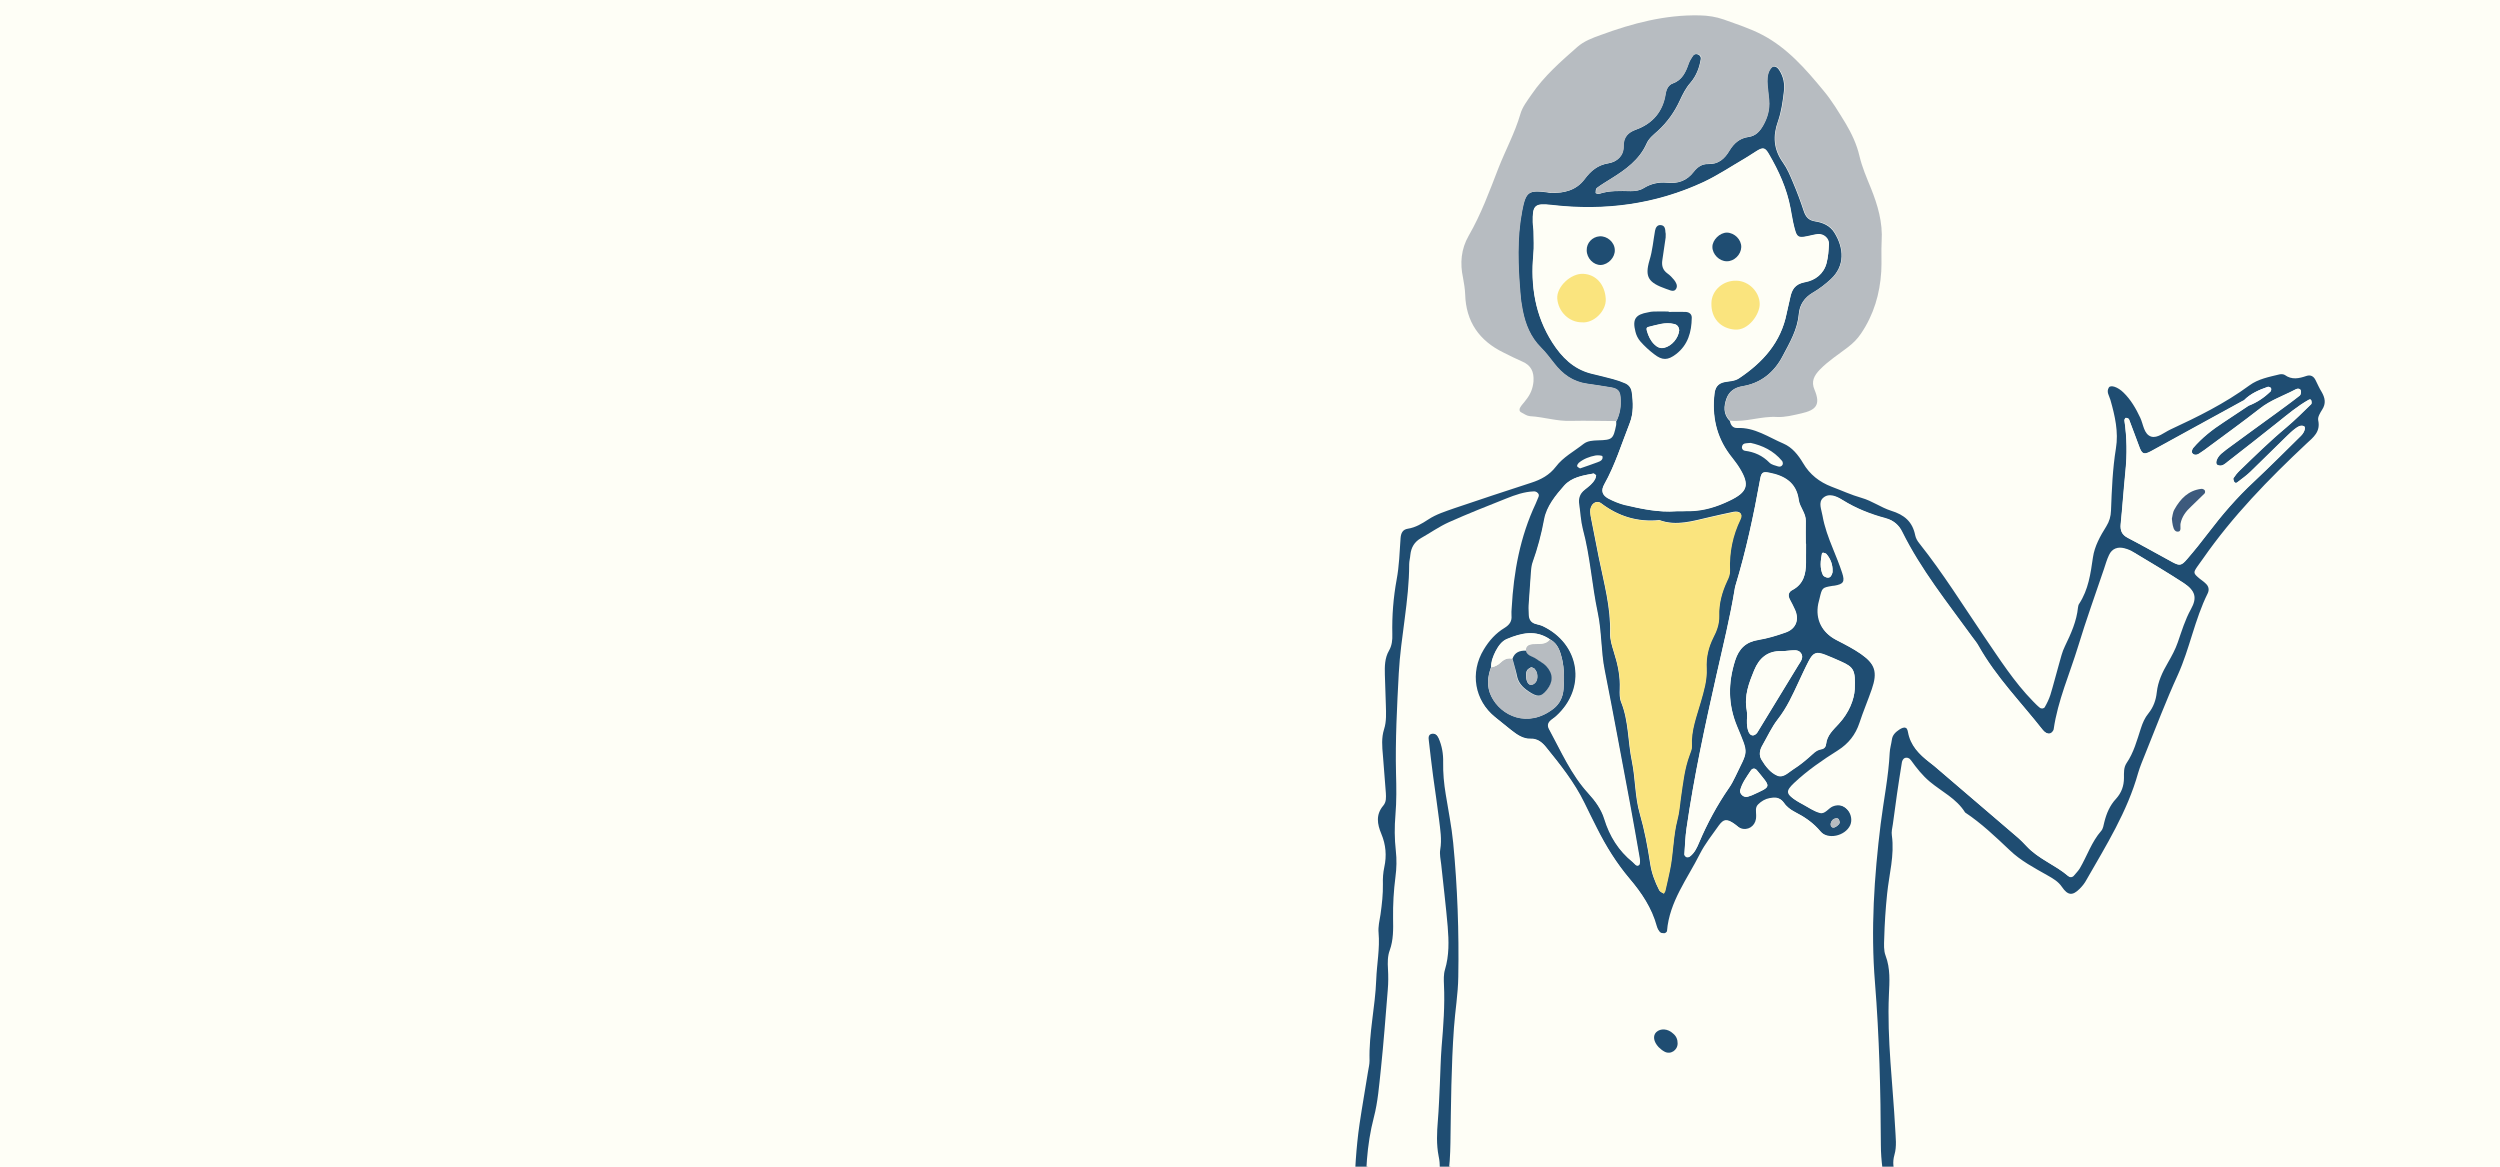 <?xml version="1.0" encoding="utf-8"?>
<!-- Generator: Adobe Illustrator 28.1.0, SVG Export Plug-In . SVG Version: 6.00 Build 0)  -->
<!DOCTYPE svg PUBLIC "-//W3C//DTD SVG 1.1//EN" "http://www.w3.org/Graphics/SVG/1.1/DTD/svg11.dtd">
<svg version="1.1" id="レイヤー_1" xmlns:x="http://ns.adobe.com/Extensibility/1.0/" xmlns:i="http://ns.adobe.com/AdobeIllustrator/10.0/" xmlns:graph="http://ns.adobe.com/Graphs/1.0/"
	 xmlns="http://www.w3.org/2000/svg" xmlns:xlink="http://www.w3.org/1999/xlink" x="0px" y="0px" viewBox="0 0 750 350"
	 style="enable-background:new 0 0 750 350;" xml:space="preserve">
<style type="text/css">
	.st0{fill:#FEFEF6;}
	.st1{fill:none;}
	.st2{fill:#1F4D72;}
	.st3{fill:#B7BCC1;}
	.st4{fill:#7DCFFB;}
	.st5{fill:#FFFFFF;}
	.st6{fill:#FAE47E;}
	.st7{fill:#3D5A7D;}
</style>
<rect x="-32.9" y="-21.2" class="st0" width="816.9" height="544"/>
<g>
	<path class="st1" d="M519.077,126.212c4.772,0.53,9.308-1.414,14.079-1.178
		c2.474,0.118,4.889-0.53,7.246-1.06c4.477-1.001,6.009-2.474,4.006-7.128
		c-1.06-2.474-0.118-4.241,1.649-6.068c2.533-2.592,5.537-4.536,8.424-6.716
		c1.532-1.178,2.769-2.474,3.888-4.065c3.829-5.596,5.655-11.9,6.068-18.615
		c0.177-3.004-0.059-6.068,0.118-9.072c0.353-5.655-1.178-10.839-3.24-15.964
		c-1.296-3.122-2.651-6.303-3.417-9.602c-0.825-3.593-2.356-6.775-4.183-9.838
		c-2.003-3.417-4.124-6.833-6.657-9.838c-5.302-6.362-10.78-12.724-18.321-16.671
		c-3.711-1.944-7.658-3.181-11.546-4.595c-2.356-0.825-4.713-1.178-7.187-1.237
		c-10.368-0.236-20.147,2.356-29.749,5.891c-2.474,0.943-5.007,1.826-7.01,3.593
		c-4.948,4.359-9.956,8.719-13.726,14.256c-1.296,1.885-2.71,3.77-3.358,5.891
		c-1.649,5.655-4.477,10.839-6.598,16.259c-2.71,6.833-5.243,13.785-8.895,20.206
		c-2.297,4.006-2.651,8.247-1.708,12.607c0.353,1.649,0.648,3.299,0.648,5.007
		c0.236,8.188,4.183,13.903,11.487,17.437c1.885,0.884,3.711,1.885,5.655,2.71
		c2.651,1.119,3.535,3.122,3.358,5.891c-0.177,2.18-0.943,4.006-2.297,5.655
		c-0.589,0.707-1.237,1.414-1.708,2.239c-0.295,0.471-0.236,1.119,0.353,1.473
		c0.825,0.412,1.708,1.06,2.592,1.119c4.124,0.236,8.129,1.532,12.371,1.414
		c4.536-0.177,9.072,0,13.608,0.059c0,0.353,0.118,0.766,0,1.119c-0.884,4.241-1.119,4.477-5.479,4.595
		c-1.532,0.059-3.063,0.059-4.3,1.06c-2.828,2.18-6.127,3.947-8.306,6.833
		c-1.944,2.592-4.418,3.888-7.423,4.831c-7.717,2.474-15.434,5.066-23.092,7.658
		c-2.71,0.884-5.42,1.767-7.776,3.358c-1.885,1.237-3.829,2.415-6.127,2.769
		c-1.532,0.236-2.062,1.296-2.18,2.828c-0.295,4.124-0.412,8.365-1.178,12.43
		c-1.001,5.42-1.414,10.839-1.296,16.377c0.059,1.708-0.118,3.417-1.001,4.948
		c-1.296,2.239-1.296,4.713-1.237,7.187c0.059,3.004,0.236,6.068,0.295,9.072
		c0.059,2.474,0.177,4.948-0.53,7.305c-0.825,2.592-0.648,5.243-0.353,7.835
		c0.353,3.77,0.648,7.54,0.884,11.311c0.118,1.296,0.177,2.71-0.766,3.77
		c-2.297,2.71-1.826,5.537-0.589,8.483c1.355,3.24,1.649,6.539,0.884,10.015
		c-0.353,1.649-0.412,3.358-0.412,5.066c0.059,3.063-0.295,6.009-0.707,9.013
		c-0.295,1.885-0.766,3.77-0.589,5.596c0.412,4.772-0.471,9.425-0.707,14.079
		c-0.353,8.129-2.239,16.082-2.003,24.271c0.059,1.119-0.295,2.239-0.471,3.358
		c-0.825,5.243-1.767,10.427-2.533,15.67c-2.121,14.433-1.296,29.101-3.476,43.475
		c-0.177,1.296,0.412,2.18,1.649,2.533c0.177,0.059,0.353,0.177,0.53,0.236
		c0.353,0.118,0.707,0.295,1.06,0.412c2.828,1.237,2.887,1.296,2.71,4.124
		c-0.295,5.302-1.767,10.427-2.887,15.611c-0.295,1.296-1.001,2.533-0.589,3.829
		c0.825,2.651,0.118,5.243-0.236,7.835c-0.53,4.006-0.295,7.894,1.532,11.605
		c1.001,2.003,1.532,4.241,2.297,6.362c0.825,2.356,2.003,4.595,4.359,5.714
		c2.828,1.355,2.769,3.358,2.533,6.127c-0.589,5.773-2.533,11.487-1.767,17.378
		c0.118,0.884-0.295,1.826-0.471,2.769c-1.355,8.188-2.592,16.436-4.065,24.624
		c-0.707,3.888,0,7.481,1.414,11.075c1.001,2.533,2.003,3.181,4.713,3.122
		c5.066-0.118,10.191-0.353,15.257-0.53c1.296-0.059,2.651-0.118,3.947-0.059
		c2.003,0.118,2.71,0.884,2.356,2.945c-1.119,6.539-1.001,13.196-1.001,19.793
		c0,6.421,0,6.421,6.185,8.777c-0.059,2.356,1.001,3.711,3.417,4.3
		c5.714,1.414,11.428,1.237,17.201,1.06c1.296,2.769,1.944,5.714,2.18,8.777
		c0.118,1.708,0.295,3.417,0.471,5.066c1.355,13.137,3.004,26.332,4.065,39.469
		c1.001,12.607,1.473,25.272,2.121,37.937c0.295,5.832,0.177,11.723,0.766,17.555
		c0.53,5.42,0.118,10.604-2.003,15.552c-1.473,3.476-3.417,6.775-4.772,10.25
		c-1.708,4.595-4.006,8.954-5.891,13.49c-2.474,5.891-4.654,11.959-6.892,18.026
		c-1.767,4.772-1.532,9.661-0.295,14.492c0.53,2.121,1.473,3.947,3.711,4.595
		c1.355,0.412,2.297,1.178,3.122,2.297c1.414,2.003,3.358,2.297,5.537,1.649
		c1.826-0.53,3.652-1.001,5.479-1.473c2.651-0.766,4.713-2.356,6.185-4.713
		c4.595-7.422,8.836-15.081,11.134-23.505c2.062-7.481,4.831-14.727,7.423-22.032
		c0.707-1.944,1.414-3.888,2.18-5.832c0.118-0.295,0.471-0.589,0.825-0.707
		c0.707-0.353,1.06,0.295,1.237,0.707c2.769,7.246,5.891,14.374,7.717,21.914
		c2.415,9.838,7.01,18.733,12.135,27.334c1.767,2.946,4.241,4.713,7.599,5.479
		c1.119,0.236,2.18,0.589,3.299,0.825c2.71,0.648,5.243,0.648,7.128-1.944
		c0.53-0.707,1.414-1.414,2.239-1.649c2.592-0.707,3.417-2.651,4.065-4.948
		c1.237-4.3,1.355-8.483,0.059-12.842c-2.592-8.483-5.596-16.848-9.779-24.742
		c-2.887-5.537-5.302-11.31-7.776-17.025c-2.297-5.302-3.181-10.839-2.239-16.612
		c0.236-1.296,0.236-2.651,0.295-3.947c0.589-21.384,1.237-42.709,3.593-63.975
		c1.119-9.956,1.708-19.97,3.122-29.926c0.53-3.947,1.237-7.835,2.533-11.605
		c4.654,0.059,9.367-0.353,14.02,0.707c1.06,0.236,2.239,0,3.358-0.118
		c2.062-0.236,4.124-0.412,6.127-0.766c2.239-0.353,4.477-0.707,6.598-1.237
		c2.239-0.53,3.535-2.121,3.652-4.418c0.118-2.828,0.177-5.655-0.412-8.424
		c-0.236-1.296-0.53-2.592-0.53-3.888c-0.177-6.009,0.059-12.017-1.355-17.908
		c3.417-0.295,6.775,0.059,10.191,0.295c2.239,0.177,4.536,0.295,6.775,0.118
		c2.651-0.177,3.122-0.825,3.711-3.358c0.236-1.119,0.295-2.297,0.825-3.24
		c1.06-1.944,0.943-3.888,0.707-6.009c-1.001-8.071-2.18-16.023-4.124-23.917
		c-0.295-1.237-0.236-2.592-0.353-3.947c-0.177-2.828-0.177-5.655-0.53-8.483
		c-0.589-5.066-1.473-10.132-2.121-15.14c-0.471-3.358-0.412-6.892-1.355-10.132
		c-2.121-7.305-2.945-14.845-3.417-22.385c-0.53-9.072-4.065-17.673-3.593-26.863
		c0-0.353-0.118-0.766-0.236-1.119c-2.239-5.773-2.415-11.782-2.71-17.849
		c-0.118-2.651-0.236-5.302-1.414-7.776c-0.943-1.944-1.119-4.006-0.53-6.068
		c0.766-2.651,0.412-5.243,0.236-7.894c-0.707-13.372-2.474-26.745-1.885-40.176
		c0.177-3.947,0.471-7.894-1.001-11.723c-0.589-1.532-0.412-3.358-0.412-5.066
		c0.118-4.536,0.412-9.072,0.884-13.549c0.648-5.773,2.297-11.546,1.414-17.437
		c-0.177-1.06,0.177-2.239,0.295-3.358c0.412-3.004,0.825-6.009,1.237-9.013
		c0.471-3.181,0.943-6.362,1.473-9.543c0.059-0.471,0.412-1.178,0.825-1.296
		c0.707-0.295,1.473,0,1.944,0.707c1.649,2.297,3.417,4.536,5.596,6.362
		c3.593,3.004,8.012,5.066,10.604,9.249c4.889,3.24,9.131,7.305,13.372,11.311
		c3.299,3.122,7.364,5.302,11.311,7.54c1.649,0.943,3.24,1.826,4.359,3.476
		c1.767,2.592,3.181,2.71,5.302,0.589c0.825-0.766,1.532-1.708,2.062-2.71
		c5.891-10.309,12.253-20.441,15.493-32.047c0.53-2.003,1.355-3.947,2.18-5.832
		c3.181-7.894,6.185-15.847,9.72-23.564c3.652-7.953,5.066-16.612,8.954-24.447
		c0.589-1.178,0.295-2.239-0.648-3.063c-0.589-0.53-1.178-0.943-1.767-1.414
		c-1.885-1.591-1.885-1.767-0.648-3.652c0.53-0.766,1.119-1.532,1.649-2.297
		c8.895-12.783,19.676-23.917,31.045-34.521c2.121-1.944,4.3-3.652,3.535-7.069
		c-0.177-0.884,0.589-2.18,1.178-3.122c1.237-1.826,0.943-3.535-0.118-5.302
		c-0.648-1.119-1.237-2.356-1.826-3.535c-0.589-1.178-1.591-1.649-2.769-1.296
		c-2.239,0.707-4.359,1.237-6.48-0.295c-0.412-0.295-1.119-0.353-1.591-0.177
		c-3.122,0.766-6.303,1.296-9.013,3.299c-7.364,5.42-15.493,9.425-23.74,13.255
		c-1.885,0.884-3.829,2.71-5.714,2.121c-2.239-0.648-2.356-3.652-3.299-5.655
		c-1.296-2.769-2.769-5.361-5.007-7.54c-1.708-1.649-3.829-2.415-4.418-1.532
		c-0.825,1.355,0.118,2.533,0.471,3.711c1.355,4.772,2.474,9.602,1.649,14.551
		c-1.06,6.185-1.237,12.43-1.473,18.615c-0.059,1.767-0.471,3.24-1.414,4.772
		c-1.826,2.887-3.476,6.009-4.006,9.308c-0.707,4.889-1.355,9.661-4.124,13.903
		c-0.177,0.295-0.295,0.707-0.353,1.06c-0.471,4.241-2.18,7.953-3.947,11.723
		c-0.825,1.708-1.237,3.593-1.767,5.361c-0.884,3.063-1.649,6.185-2.592,9.249
		c-0.353,1.237-1.001,2.474-1.649,3.593c-0.295,0.471-1.001,0.589-1.473,0.236
		c-0.766-0.589-1.355-1.296-2.062-1.944c-5.714-5.891-10.015-12.783-14.668-19.44
		c-6.421-9.308-12.371-18.969-19.381-27.864c-0.589-0.707-1.119-1.591-1.296-2.474
		c-0.825-4.124-3.299-6.185-7.305-7.423c-3.004-0.943-5.714-2.945-8.777-3.829
		c-3.122-0.884-6.009-2.239-9.013-3.358c-3.711-1.355-6.598-3.593-8.542-7.069
		c-1.473-2.474-3.299-4.772-5.95-5.891c-4.477-1.885-8.601-4.889-13.785-4.654
		C519.961,128.392,519.254,127.449,519.077,126.212z"/>
	<path class="st2" d="M535.1,538.281c-1.296,3.77-2.003,7.658-2.533,11.605
		c-1.414,9.956-2.003,19.97-3.122,29.926c-2.356,21.266-3.004,42.591-3.594,63.975
		c-0.059,1.296-0.059,2.651-0.294,3.947c-0.943,5.773-0.059,11.311,2.239,16.612
		c2.474,5.714,4.831,11.487,7.776,17.025c4.183,7.894,7.187,16.259,9.779,24.742
		c1.355,4.3,1.178,8.542-0.059,12.842c-0.648,2.297-1.473,4.241-4.065,4.948
		c-0.825,0.236-1.767,0.884-2.239,1.649c-1.885,2.592-4.359,2.651-7.128,1.944
		c-1.119-0.236-2.18-0.589-3.299-0.825c-3.299-0.766-5.832-2.592-7.599-5.479
		c-5.125-8.601-9.72-17.496-12.135-27.334c-1.826-7.54-4.948-14.668-7.717-21.914
		c-0.177-0.412-0.53-1.06-1.237-0.707c-0.295,0.177-0.707,0.412-0.825,0.707
		c-0.766,1.944-1.473,3.888-2.18,5.832c-2.533,7.305-5.361,14.492-7.423,22.032
		c-2.297,8.424-6.598,16.082-11.134,23.505c-1.414,2.356-3.476,3.947-6.185,4.713
		c-1.826,0.53-3.652,0.943-5.479,1.473c-2.18,0.648-4.124,0.353-5.537-1.65
		c-0.825-1.119-1.767-1.885-3.122-2.297c-2.239-0.707-3.181-2.474-3.711-4.595
		c-1.237-4.889-1.473-9.72,0.295-14.492c2.239-6.009,4.418-12.076,6.892-18.026
		c1.885-4.536,4.183-8.895,5.891-13.49c1.355-3.535,3.24-6.775,4.772-10.25
		c2.121-4.948,2.533-10.132,2.003-15.552c-0.53-5.832-0.471-11.723-0.766-17.555
		c-0.648-12.665-1.119-25.331-2.121-37.938c-1.06-13.196-2.71-26.332-4.065-39.469
		c-0.177-1.708-0.353-3.358-0.471-5.066c-0.236-3.063-0.884-5.95-2.18-8.777
		c-0.059-0.766,0-1.532-0.118-2.239c-0.471-2.945-0.53-2.828-3.593-3.299
		c-5.655-0.943-11.311-0.353-16.907,0.177c-6.127-2.356-6.185-2.356-6.185-8.777
		c0-6.598-0.118-13.255,1.001-19.793c0.353-2.062-0.353-2.828-2.356-2.945
		c-1.296-0.059-2.651,0-3.947,0.059c-5.066,0.177-10.191,0.353-15.257,0.53
		c-2.71,0.059-3.77-0.589-4.713-3.122c-1.414-3.535-2.121-7.187-1.414-11.075
		c1.473-8.188,2.71-16.377,4.065-24.624c0.177-0.943,0.589-1.885,0.471-2.769
		c-0.766-5.95,1.178-11.605,1.767-17.378c0.295-2.71,0.295-4.772-2.533-6.127
		c-2.356-1.119-3.476-3.358-4.359-5.714c-0.766-2.121-1.296-4.359-2.297-6.362
		c-1.826-3.711-2.062-7.599-1.532-11.605c0.353-2.592,1.001-5.184,0.236-7.835
		c-0.412-1.296,0.353-2.592,0.589-3.829c1.119-5.184,2.651-10.25,2.887-15.611
		c0.118-2.769,0.118-2.887-2.71-4.124c-0.353-0.177-0.707-0.295-1.06-0.412
		c-0.177-0.059-0.353-0.177-0.53-0.236c-1.237-0.412-1.885-1.237-1.649-2.533
		c2.18-14.433,1.355-29.101,3.476-43.475c0.766-5.243,1.708-10.427,2.533-15.67
		c0.177-1.119,0.471-2.239,0.471-3.358c-0.236-8.188,1.708-16.141,2.003-24.271
		c0.177-4.713,1.119-9.367,0.707-14.079c-0.177-1.826,0.295-3.77,0.589-5.596
		c0.412-3.004,0.766-6.009,0.707-9.013c-0.059-1.708,0.059-3.417,0.412-5.066
		c0.766-3.476,0.471-6.775-0.884-10.015c-1.237-2.945-1.708-5.773,0.589-8.483
		c0.943-1.119,0.825-2.474,0.766-3.77c-0.295-3.77-0.589-7.54-0.884-11.311
		c-0.236-2.651-0.471-5.243,0.353-7.835c0.766-2.356,0.589-4.889,0.53-7.305
		c-0.059-3.004-0.236-6.068-0.295-9.072c-0.059-2.474-0.059-4.948,1.237-7.187
		c0.884-1.532,1.06-3.181,1.001-4.948c-0.118-5.479,0.295-10.898,1.296-16.377
		c0.766-4.065,0.884-8.247,1.178-12.43c0.118-1.532,0.648-2.592,2.18-2.828
		c2.297-0.353,4.241-1.532,6.127-2.769c2.415-1.591,5.125-2.415,7.776-3.358
		c7.717-2.592,15.375-5.184,23.092-7.658c2.945-0.943,5.479-2.297,7.423-4.831
		c2.18-2.887,5.479-4.595,8.306-6.833c1.237-0.943,2.769-1.001,4.3-1.06
		c4.359-0.118,4.595-0.353,5.479-4.595c0.059-0.353,0-0.766,0-1.119
		c1.119-2.297,1.473-4.654,1.237-7.187c-0.177-1.885-0.825-2.592-2.828-2.945
		c-2.415-0.412-4.831-0.766-7.246-1.119c-4.183-0.589-7.305-2.828-9.838-6.127
		c-1.237-1.649-2.533-3.299-4.006-4.772c-3.063-3.063-4.595-6.892-5.42-11.016
		c-0.353-1.649-0.53-3.358-0.707-5.066c-0.707-8.306-1.06-16.612,0.53-24.86
		c1.119-5.773,1.885-6.303,7.54-5.596c0.353,0.059,0.766,0.177,1.119,0.177
		c3.947,0.118,7.599-0.766,10.073-4.065c1.885-2.533,3.947-4.3,7.246-4.831
		c2.474-0.412,4.536-2.18,4.477-5.066c-0.059-2.769,1.355-4.183,3.711-5.007
		c5.066-1.826,8.071-5.42,8.895-10.721c0.236-1.355,0.884-2.71,2.121-3.122
		c2.828-1.001,3.888-3.299,4.772-5.891c0.295-0.884,0.825-1.708,1.355-2.474
		c0.353-0.471,0.943-0.589,1.532-0.353c0.53,0.236,0.884,0.707,0.825,1.296
		c-0.412,2.651-1.355,5.125-3.122,7.187c-1.414,1.591-2.297,3.417-3.181,5.302
		c-1.591,3.476-3.77,6.539-6.598,9.131c-1.237,1.119-2.651,2.18-3.358,3.77
		c-2.18,4.948-6.362,7.894-10.721,10.604c-1.414,0.884-2.887,1.767-4.241,2.769
		c-0.295,0.236-0.353,0.943-0.353,1.473c0,0.118,0.707,0.353,1.001,0.295
		c3.122-1.06,6.303-0.884,9.543-0.825c1.355,0,2.651-0.177,3.829-0.884
		c2.18-1.355,4.536-1.885,7.069-1.649c3.24,0.353,5.95-0.589,7.953-3.24
		c1.06-1.414,2.474-2.415,4.359-2.356c3.063,0.118,4.948-1.591,6.362-4.006
		c1.355-2.239,3.122-3.77,5.773-4.124c2.062-0.295,3.299-1.591,4.3-3.358
		c1.355-2.356,2.062-4.889,1.826-7.599c-0.118-1.532-0.353-3.004-0.471-4.536
		c-0.118-1.532-0.118-3.063,0.589-4.418c0.236-0.471,0.648-1.06,1.119-1.178
		c0.766-0.177,1.414,0.353,1.826,1.001c1.296,2.003,1.708,4.183,1.414,6.48
		c-0.353,3.004-0.766,6.009-1.767,8.895c-1.591,4.359-1.355,8.424,1.473,12.371
		c1.296,1.826,2.18,3.947,3.063,6.068c1.178,2.769,2.239,5.596,3.181,8.483
		c0.589,1.767,1.473,2.828,3.476,3.122c2.297,0.353,4.418,1.296,5.714,3.358
		c2.887,4.654,3.24,9.956-1.06,13.961c-1.649,1.532-3.476,2.945-5.42,4.065
		c-2.533,1.473-3.947,3.652-4.183,6.362c-0.412,4.713-2.71,8.601-4.831,12.607
		c-2.592,5.007-6.657,8.247-12.194,9.131c-2.356,0.412-3.888,1.591-4.654,3.593
		c-0.825,2.297-1.06,4.772,1.001,6.775c0.236,1.237,0.884,2.18,2.239,2.121
		c5.184-0.236,9.367,2.769,13.785,4.654c2.651,1.119,4.477,3.417,5.95,5.891
		c2.003,3.417,4.889,5.655,8.542,7.069c3.004,1.119,5.891,2.474,9.013,3.358
		c3.122,0.884,5.832,2.887,8.777,3.829c4.065,1.237,6.48,3.299,7.305,7.423
		c0.177,0.884,0.707,1.767,1.296,2.474c7.069,8.895,13.019,18.497,19.381,27.864
		c4.595,6.716,8.954,13.608,14.668,19.44c0.648,0.648,1.296,1.355,2.062,1.944
		c0.471,0.353,1.237,0.236,1.473-0.236c0.648-1.119,1.237-2.356,1.649-3.593
		c0.943-3.063,1.708-6.185,2.592-9.249c0.53-1.826,0.943-3.711,1.767-5.361
		c1.826-3.77,3.535-7.54,3.947-11.723c0.059-0.353,0.118-0.766,0.353-1.06
		c2.769-4.241,3.417-9.013,4.124-13.903c0.471-3.299,2.18-6.421,4.006-9.308
		c0.943-1.532,1.355-3.004,1.414-4.772c0.236-6.244,0.471-12.43,1.473-18.615
		c0.825-4.948-0.295-9.779-1.649-14.551c-0.353-1.237-1.296-2.415-0.471-3.711
		c0.53-0.884,2.71-0.177,4.418,1.532c2.18,2.121,3.711,4.772,5.007,7.54
		c0.943,2.003,1.06,4.948,3.299,5.655c1.885,0.53,3.829-1.237,5.714-2.121
		c8.247-3.829,16.377-7.835,23.74-13.255c2.651-1.944,5.891-2.533,9.013-3.299
		c0.53-0.118,1.237-0.059,1.591,0.177c2.121,1.532,4.241,1.06,6.48,0.295
		c1.237-0.412,2.18,0.059,2.769,1.296c0.589,1.178,1.119,2.415,1.826,3.535
		c1.001,1.767,1.355,3.417,0.118,5.302c-0.589,0.943-1.355,2.18-1.178,3.122
		c0.766,3.476-1.414,5.125-3.535,7.069c-11.311,10.604-22.15,21.737-31.045,34.521
		c-0.53,0.766-1.119,1.532-1.649,2.297c-1.296,1.885-1.237,2.062,0.648,3.652
		c0.589,0.471,1.237,0.884,1.767,1.414c0.943,0.825,1.237,1.885,0.648,3.063
		c-3.888,7.835-5.361,16.495-8.954,24.447c-3.535,7.717-6.539,15.67-9.72,23.564
		c-0.766,1.944-1.591,3.829-2.18,5.832c-3.24,11.605-9.602,21.737-15.493,32.047
		c-0.53,1.001-1.237,1.885-2.062,2.71c-2.121,2.121-3.535,2.003-5.302-0.589
		c-1.119-1.649-2.71-2.533-4.359-3.476c-3.947-2.239-8.012-4.359-11.311-7.54
		c-4.241-4.006-8.483-8.071-13.372-11.311c-2.592-4.183-7.01-6.244-10.604-9.249
		c-2.18-1.826-3.947-4.065-5.596-6.362c-0.471-0.707-1.237-1.001-1.944-0.707
		c-0.412,0.177-0.766,0.825-0.825,1.296c-0.53,3.181-1.001,6.362-1.473,9.543
		c-0.412,3.004-0.825,6.009-1.237,9.013c-0.177,1.119-0.471,2.297-0.295,3.358
		c0.825,5.95-0.825,11.664-1.414,17.437c-0.471,4.536-0.766,9.013-0.884,13.549
		c-0.059,1.708-0.177,3.535,0.412,5.066c1.473,3.888,1.178,7.776,1.001,11.723
		c-0.589,13.431,1.178,26.804,1.885,40.176c0.118,2.651,0.53,5.243-0.236,7.894
		c-0.589,2.062-0.412,4.124,0.53,6.068c1.178,2.474,1.296,5.125,1.414,7.776
		c0.295,6.068,0.412,12.135,2.71,17.849c0.118,0.353,0.236,0.766,0.236,1.119
		c-0.412,9.19,3.063,17.791,3.593,26.863c0.471,7.54,1.296,15.022,3.417,22.385
		c0.943,3.24,0.884,6.716,1.355,10.132c0.707,5.066,1.532,10.073,2.121,15.14
		c0.353,2.828,0.353,5.655,0.53,8.483c0.059,1.296,0,2.651,0.353,3.947
		c1.944,7.894,3.122,15.847,4.124,23.917c0.236,2.121,0.412,4.065-0.707,6.009
		c-0.53,0.943-0.589,2.18-0.825,3.24c-0.589,2.533-1.119,3.181-3.711,3.358
		c-2.239,0.177-4.536,0.059-6.775-0.118c-3.417-0.295-6.775-0.589-10.191-0.295
		c-1.473-0.53-2.945-0.412-4.477-0.118c-1.237,0.236-2.003,1.06-2.003,2.297
		c0,0.766,0.059,1.532,0.236,2.239c1.767,7.246,0.943,14.551,0.884,21.855
		c0,2.297-0.648,2.651-3.063,3.24c-3.122,0.825-6.303,0.884-9.543,0.884
		c-2.828,0-5.655,0-8.483,0.118C536.279,532.979,534.393,533.922,535.1,538.281z M464.94,191.778
		c-4.241-2.945-8.601-1.885-12.842-0.118c-1.591,0.648-2.592,2.121-3.417,3.652
		c-0.766,1.532-1.414,3.122-1.355,4.831c-1.06,2.887-1.355,5.773,0.059,8.719
		c2.887,5.832,10.957,9.72,18.674,3.711c1.885-1.473,2.828-3.535,3.004-5.891
		c0.236-3.593,0.236-7.128-0.884-10.604C467.591,194.193,466.707,192.721,464.94,191.778z
		 M673.124,120.145c-9.249,5.066-18.497,10.191-27.805,15.257c-2.003,1.119-2.651,0.884-3.417-1.119
		c-1.06-2.828-2.062-5.655-3.181-8.483c-0.118-0.236-0.648-0.412-0.943-0.412
		c-0.177,0-0.471,0.53-0.412,0.825c0.707,5.066,0.825,10.132,0.295,15.257
		c-0.53,5.243-0.884,10.545-1.414,15.788c-0.177,1.885,0.295,3.181,2.121,4.124
		c4.536,2.356,8.954,4.889,13.431,7.305c2.121,1.119,2.651,1.06,4.359-0.943
		c2.239-2.592,4.359-5.243,6.421-7.953c4.124-5.42,8.542-10.545,13.549-15.199
		c4.831-4.536,9.484-9.19,14.197-13.844c1.119-1.119,1.473-2.651,0.825-2.887
		c-1.06-0.353-1.826,0.295-2.533,0.766c-0.943,0.648-1.767,1.473-2.533,2.239
		c-3.652,3.535-7.246,7.187-10.957,10.721c-1.237,1.178-2.592,2.18-3.947,3.181
		c-0.353,0.295-0.766,0.118-0.943-0.295c-0.118-0.353-0.353-0.825-0.177-1.001
		c0.53-0.766,1.06-1.532,1.767-2.18c4.654-4.477,9.19-8.954,14.138-13.078
		c2.592-2.18,5.007-4.595,7.423-6.951c0.177-0.177,0.118-0.707,0.059-1.001
		c-0.118-0.471-0.471-0.53-0.884-0.236c-3.299,1.826-6.185,4.3-9.131,6.657
		c-5.007,4.006-10.073,7.953-15.14,11.9c-0.825,0.648-1.708,1.591-3.004,0.943
		c-0.825-0.353-0.294-2.121,1.06-3.358c1.001-0.884,2.062-1.649,3.122-2.415
		c4.418-3.24,8.836-6.48,13.255-9.661c2.415-1.767,4.889-3.535,7.246-5.42
		c0.294-0.236,0.412-1.06,0.294-1.473c-0.177-0.648-0.943-0.707-1.414-0.412
		c-3.652,1.944-7.599,3.24-10.957,5.891c-4.889,3.829-9.956,7.481-14.963,11.193
		c-1.06,0.766-2.121,1.591-3.24,2.297c-0.648,0.412-1.532,0.471-2.003-0.236
		c-0.236-0.353-0.059-1.178,0.295-1.532c2.592-3.004,5.714-5.479,9.072-7.658
		c2.533-1.649,5.007-3.358,7.54-5.007c2.474-0.943,4.654-2.415,6.539-4.241
		c0.236-0.177,0.295-0.766,0.177-1.001c-0.118-0.236-0.648-0.471-0.943-0.412
		C677.719,116.964,675.127,118.083,673.124,120.145z M444.911,529.15
		c2.356,1.591,5.066,1.355,7.658,1.355c7.54,0,15.14-0.059,22.68-0.177
		c2.062,0,4.241,0.236,6.185-0.353c4.831-1.355,9.72-1.06,14.668-1.06
		c16.436,0,32.871,0,49.366,0.118c3.417,0,6.775-0.589,10.073-1.237
		c1.237-0.236,2.062-0.943,2.297-2.18c0.236-1.473,0.589-3.004,0.648-4.477
		c0.236-5.537-0.766-10.898-2.062-16.259c-0.53-2.239-1.296-2.828-3.593-2.769
		c-1.296,0-2.592,0.295-3.947,0.471c-3.593,0.471-7.246,0.766-10.721,0
		c-4.006-0.884-7.894-0.707-11.841-0.236c-4.713,0.53-9.425,0.412-14.138,0.648
		c-1.119,0.059-2.297,0.118-3.299-0.648c-2.239-1.767-4.418-3.476-5.302-6.421
		c-1.237-4.359-2.887-8.601-2.945-13.196c0-0.471-0.295-1.178-1.06-0.825
		c-0.295,0.118-0.648,0.412-0.766,0.707c-0.177,0.707-0.295,1.473-0.295,2.239
		c-0.059,4.418-1.414,8.601-2.71,12.724c-1.414,4.654-4.595,6.716-9.249,6.657
		c-3.004,0-6.068,0.177-9.072-0.059c-6.539-0.53-13.078-1.001-19.676-0.059
		c-2.769,0.412-5.655,0.177-8.483,0.236c-0.353-0.177-0.648-0.471-1.001-0.589
		c-3.77-1.178-4.772-0.648-5.655,2.945c-1.06,4.241-1.708,8.542-1.826,12.901
		c-0.059,2.651,0.118,5.302,0.412,7.894C441.612,529.739,442.083,529.857,444.911,529.15z
		 M502.877,538.576c-0.766,1.767-0.648,3.711-0.766,5.596c-1.178,22.857-1.532,45.713-1.06,68.57
		c0.295,14.904,0.766,29.867,1.178,44.771c0.177,5.125,0.707,10.191,2.239,15.081
		c1.767,5.773,3.711,11.487,5.655,17.201c0.648,1.944,1.532,3.888,2.415,5.714
		c1.001,2.18,2.769,3.593,5.184,3.947c2.415,0.353,4.889,0.53,7.305,0.707
		c1.001,0.118,1.885-0.295,2.415-1.178c1.355-2.121,3.063-3.77,5.125-5.184
		c2.121-1.473,2.592-3.652,1.767-6.009c-0.471-1.414-1.355-2.769-1.591-4.241
		c-1.06-6.657-4.183-12.607-7.54-18.203c-3.24-5.361-4.418-10.663-3.77-16.671
		c0.177-1.885,0.353-3.77,0.53-5.655c0.412-3.947,0.825-7.894-0.294-11.841
		c-0.471-1.649-0.471-3.417,0.353-4.948c2.062-3.77,1.885-7.54,0.707-11.487
		c-0.825-2.769-0.707-5.596,0.412-8.306c1.06-2.651,1.532-5.42,1.237-8.306
		c-0.353-3.24-0.177-6.362,1.06-9.484c0.471-1.178,0.354-2.592,0.354-3.888
		c0-3.004-0.118-6.068-0.118-9.072c0-1.532-0.118-3.004,0.589-4.418
		c1.414-2.828,1.532-5.773,1.06-8.836c-0.53-3.417-0.353-6.775,1.237-9.956
		c1.001-1.944,1.178-4.006,1.06-6.068c-0.118-2.651-0.353-5.243-0.589-7.894
		c1.001-4.889-0.589-5.655-4.889-5.655c-1.473,0-3.004,0.118-4.477,0.295
		c-4.772,0.648-9.543,1.649-14.433,1.649C503.054,534.747,502.818,535.277,502.877,538.576z
		 M496.338,538.281c-0.295-3.358-0.236-3.417-2.887-3.417c-6.362-0.059-12.665,0-19.028,0
		c-5.243,0-5.891-0.412-4.183,5.596c-0.236,2.415-0.53,4.889-0.707,7.364
		c-0.118,1.532-0.236,3.122,0.589,4.418c2.474,4.124,2.297,8.66,2.062,13.196
		c-0.118,1.885-0.53,3.888,0.353,5.596c1.355,2.71,1.119,5.479,1.119,8.306
		c0.059,3.77-0.471,7.599,0.471,11.311c0.766,3.004,0.943,6.009,0.825,9.013
		c-0.118,2.887,0.177,5.714,1.237,8.365c1.237,3.122,1.414,6.185,0.295,9.367
		c-1.119,3.181-1.119,6.244,0.412,9.367c1.237,2.474,1.237,5.066,0.589,7.717
		c-0.471,1.826-0.648,3.711-0.471,5.596c0.412,5.066,0.707,10.191,1.119,15.257
		c0.295,3.122-0.236,6.009-1.944,8.66c-4.889,7.717-8.247,16.082-10.721,24.801
		c-1.001,3.476-0.648,4.948,2.415,7.246c1.355,1.06,2.71,2.121,3.535,3.593
		c0.943,1.708,2.297,2.297,4.183,2.062c1.708-0.236,3.417-0.177,5.066-0.412
		c3.24-0.412,5.596-1.826,6.716-5.184c1.826-5.361,4.006-10.604,5.95-15.905
		c2.239-6.068,3.829-12.253,3.711-18.792c0-1.178,0.059-2.356,0.825-3.24
		c1.826-2.121,1.649-4.477,1.296-6.951c-0.236-1.649-0.412-3.358-0.412-5.066
		c-0.118-7.364-0.177-14.727-0.295-22.091c0-1.296,0.177-2.71-0.118-3.947
		c-0.825-3.593-0.648-7.069-0.059-10.662c0.589-3.593,0.766-7.187-1.473-10.368
		c-0.825-1.237-0.412-2.474,0-3.77c1.06-3.24,1.355-6.657,1.649-10.015
		c0.118-1.532,0.295-3.063-0.471-4.477c-1.885-3.476-1.473-6.833,0-10.368
		c1.119-2.71,1.119-5.655-0.059-8.306c-1.591-3.593-1.591-6.892,0.353-10.309
		c0.648-1.119,1.237-2.592,0.589-3.829C497.34,544.997,497.457,541.521,496.338,538.281z
		 M540.873,499.46c11.428,0.059,19.735-0.236,28.041,0.53c4.359,0.412,8.719-0.059,12.96-0.943
		c2.945-0.589,3.24-0.825,3.063-3.711c-0.412-7.54-1.06-15.081-1.649-22.621
		c0-0.177-0.059-0.353-0.177-0.53c-2.062-4.948-1.944-10.368-2.828-15.552
		c-1.119-6.539-1.708-13.137-2.474-19.676c-0.471-4.124-0.295-8.424-1.414-12.371
		c-2.18-7.894-2.592-16.023-4.006-24.035c-1.708-9.661-3.593-19.322-4.713-29.101
		c-0.236-1.826-0.884-2.415-2.592-2.297c-4.536,0.236-9.072,0.471-13.608,0.825
		c-3.063,0.236-3.535,0.707-3.24,3.947c0.53,5.655,1.178,11.311,1.944,16.907
		c0.825,6.009,2.003,11.959,2.71,17.908c0.412,3.417,1.237,6.657,2.356,9.897
		c1.767,5.302,5.243,8.071,10.898,8.306c2.651,0.118,5.243,0.707,7.835,1.119
		c0.295,0.059,0.707,0.53,0.648,0.766c0,0.295-0.353,0.648-0.648,0.825
		c-0.295,0.236-0.707,0.353-1.06,0.412c-5.243,0.825-10.132-0.236-14.845-2.533
		c-2.474-1.237-4.183-3.24-5.184-5.773c-1.532-4.065-3.122-8.129-3.535-12.489
		c-0.295-3.004-0.825-6.009-1.473-8.954c-2.297-10.604-2.121-21.443-3.358-32.105
		c0-0.177,0-0.353,0-0.589c0.059-1.237,0.589-1.826,1.767-1.532
		c5.243,1.296,10.486,1.001,15.729-0.236c4.359-1.001,5.066-1.885,4.359-6.127
		c-0.118-0.766-0.412-1.473-0.53-2.18c-0.825-4.654-1.591-9.308-1.591-14.079
		c-0.059-16.259-0.471-32.518-1.767-48.718c-1.296-15.847-0.236-31.752,1.708-47.54
		c0.884-7.128,2.356-14.138,2.71-21.384c0.059-1.296,0.471-2.592,0.648-3.888
		c0.177-1.473,1.119-2.297,2.239-3.063c1.532-1.001,2.592-0.825,2.887,0.943
		c0.707,4.065,3.358,6.657,6.362,9.013c0.471,0.353,0.884,0.707,1.355,1.06
		c8.306,7.128,16.671,14.256,24.977,21.384c1.001,0.884,1.944,1.826,2.828,2.769
		c3.535,3.77,8.542,5.537,12.43,8.895c0.353,0.353,1.119,0.295,1.532-0.236
		c0.589-0.707,1.296-1.414,1.767-2.18c2.18-3.711,3.535-7.953,6.421-11.252
		c0.589-0.648,0.707-1.708,0.943-2.651c0.648-2.592,1.649-5.007,3.535-7.01
		c1.591-1.767,2.356-3.829,2.356-6.244c0-1.532-0.118-3.063,0.766-4.418
		c2.18-3.181,3.122-6.833,4.3-10.427c0.53-1.649,1.178-3.181,2.297-4.536
		c1.473-1.826,2.239-4.006,2.474-6.244c0.353-3.299,1.708-6.127,3.358-8.954
		c1.119-1.944,2.239-4.006,2.945-6.068c1.178-3.358,2.18-6.775,3.947-9.956
		c1.944-3.476,1.296-5.537-2.003-7.717c-4.889-3.181-9.956-6.185-14.963-9.19
		c-0.825-0.471-1.708-0.825-2.592-1.119c-2.121-0.589-3.829,0.118-4.713,2.003
		c-0.648,1.355-1.06,2.828-1.532,4.241c-2.592,7.717-5.361,15.375-7.717,23.092
		c-2.533,8.306-6.127,16.259-7.364,24.977c0,0.177-0.177,0.353-0.236,0.471
		c-0.471,0.766-1.178,0.943-1.944,0.589c-0.471-0.236-0.943-0.589-1.296-1.06
		c-6.539-8.306-14.02-15.905-19.263-25.213c-0.53-1.001-1.296-1.885-1.944-2.769
		c-7.423-10.25-15.375-20.147-21.031-31.575c-0.943-1.944-2.533-3.299-4.654-3.829
		c-4.595-1.237-8.954-2.945-13.019-5.479c-1.649-1.001-4.006-2.18-5.773-0.589
		c-1.532,1.355-0.471,3.535-0.177,5.361c0.589,3.358,1.767,6.539,3.063,9.72
		c1.001,2.474,2.003,4.889,2.828,7.423c0.884,2.651,0.353,3.358-2.297,3.829
		c-0.177,0.059-0.354,0-0.589,0.059c-3.122,0.53-3.122,0.53-3.888,3.77
		c-0.118,0.53-0.295,1.119-0.412,1.649c-0.884,4.654,1.001,8.483,5.243,10.663
		c2.533,1.296,5.066,2.592,7.364,4.183c4.477,3.122,5.243,5.596,3.476,10.721
		c-1.178,3.417-2.592,6.716-3.711,10.132c-1.178,3.535-3.24,6.185-6.48,8.247
		c-4.654,2.887-9.19,6.009-13.137,9.779c-2.474,2.356-2.474,3.24,0.471,5.125
		c0.648,0.412,1.296,0.766,1.944,1.119c1.649,0.884,3.24,2.062,5.066,2.533
		c1.532,0.412,2.533-1.473,3.888-2.003c1.649-0.648,3.299-0.295,4.595,1.178
		c1.178,1.296,1.591,3.24,0.884,4.713c-1.532,3.299-6.833,4.536-9.131,1.708
		c-2.121-2.592-4.713-4.3-7.599-5.773c-1.355-0.707-2.592-1.649-3.417-2.887
		c-1.06-1.532-2.533-1.473-4.065-1.178c-1.296,0.236-2.474,0.943-3.417,1.885
		c-0.943,0.943-0.589,2.121-0.589,3.24c0,0.353,0,0.766-0.059,1.119
		c-0.353,2.239-2.474,3.535-4.654,2.769c-0.648-0.236-1.178-0.884-1.826-1.296
		c-2.239-1.591-3.24-1.532-4.654,0.471c-2.003,2.769-4.183,5.479-5.655,8.483
		c-3.77,7.54-9.19,14.374-9.897,23.21c0,0.236-0.471,0.648-0.766,0.648
		c-0.53,0-1.237-0.059-1.532-0.412c-0.471-0.53-0.884-1.237-1.06-1.944
		c-1.473-5.42-4.536-9.956-8.071-14.138c-3.947-4.654-7.128-9.779-9.838-15.199
		c-1.296-2.533-2.533-5.066-3.77-7.599c-3.004-6.185-7.246-11.487-11.546-16.789
		c-1.119-1.355-2.356-2.356-4.3-2.297c-2.415,0.059-4.3-1.296-6.068-2.71
		c-1.649-1.296-3.24-2.592-4.831-3.888c-6.244-5.066-7.717-13.431-3.476-20.383
		c1.591-2.651,3.593-4.889,6.244-6.48c1.414-0.884,2.239-1.944,2.062-3.711
		c-0.059-0.766,0-1.532,0.059-2.239c0.589-10.839,2.533-21.384,7.187-31.281
		c0.295-0.707,0.589-1.355,0.884-2.121c0.295-0.766-0.295-1.414-1.178-1.355
		c-2.887,0.118-5.537,1.119-8.188,2.121c-5.773,2.297-11.605,4.595-17.26,7.128
		c-2.887,1.296-5.537,3.181-8.365,4.772c-2.003,1.119-3.004,2.769-3.181,5.007
		c-0.118,0.943-0.353,1.885-0.353,2.828c0,11.016-2.533,21.737-3.122,32.695
		c-0.53,10.015-1.06,20.029-0.825,30.044c0.118,4.183,0.177,8.306-0.177,12.489
		c-0.295,3.593-0.295,7.128,0.118,10.721c0.295,2.592,0.236,5.302-0.118,7.894
		c-0.53,4.124-0.766,8.306-0.707,12.43c0.059,3.181,0.118,6.362-1.001,9.543
		c-0.648,1.767-0.648,3.711-0.53,5.596c0.118,2.062,0.118,4.183-0.059,6.244
		c-0.648,7.894-1.237,15.847-2.062,23.74c-0.471,4.889-0.884,9.838-2.121,14.551
		c-2.18,8.365-2.533,16.789-2.356,25.331c0.118,5.479-0.177,10.957-1.414,16.318
		c-0.53,2.297,0.118,3.063,2.651,3.181c3.417,0.177,6.775,0.236,10.191,0.236
		c4.595-0.059,5.479-0.766,6.716-5.125c0.295-1.06,0.471-2.239,0.589-3.358
		c0.353-3.593,0.648-7.128,0.884-10.721c0.118-2.474,0.236-4.948,1.296-7.187
		c1.06-2.356,1.119-4.772,0.589-7.246c-0.707-3.535-0.53-7.128-0.236-10.721
		c0.295-3.593,0.412-7.187,0.589-10.78c0.177-3.77,0.236-7.54,0.53-11.311
		c0.53-6.244,1.001-12.43,0.707-18.674c-0.059-1.473-0.118-3.122,0.295-4.477
		c1.296-4.3,1.178-8.601,0.825-12.96c-0.53-6.185-1.296-12.43-1.944-18.615
		c-0.177-1.473-0.53-3.063-0.295-4.477c0.53-3.063,0-6.009-0.353-9.013
		c-0.53-4.3-1.178-8.601-1.767-12.901c-0.471-3.535-0.884-7.128-1.296-10.721
		c-0.118-0.884-0.236-2.003,1.119-2.121c1.06-0.059,1.708,0.648,2.121,1.591
		c1.001,2.297,1.414,4.713,1.355,7.187c-0.059,3.24,0.236,6.421,0.766,9.602
		c0.766,4.831,1.767,9.661,2.239,14.551c1.296,13.372,1.767,26.804,1.532,40.235
		c-0.059,5.125-0.943,10.132-1.296,15.257c-0.884,11.487-0.884,23.033-1.06,34.58
		c-0.059,3.593-0.236,7.187-0.825,10.721c-0.589,3.358-0.943,6.716-1.355,10.132
		c-0.177,1.296,0.471,2.18,1.708,2.533c4.948,1.355,9.956,2.297,15.14,1.591
		c1.119-0.177,2.239-0.353,3.358-0.471c1.296-0.118,2.003,0.707,1.944,2.121
		c0,0.353-0.059,0.766-0.059,1.119c-0.589,12.312-2.239,24.447-4.183,36.583
		c-0.766,4.831-1.826,9.661-3.593,14.256c-1.944,4.889-5.361,8.071-10.721,9.072
		c-3.535,0.648-7.069,1.001-10.721,0.825c-2.71-0.118-3.358,0.353-3.77,3.004
		c-0.648,4.124-1.06,8.247-1.591,12.371c-1.473,11.252-2.945,22.503-4.359,33.755
		c-0.648,5.42-1.708,10.839-1.355,16.377c0.177,2.71,0.648,3.358,3.24,3.77
		c2.062,0.295,4.124,0.471,6.185,0.53c7.187,0.118,14.374,0.177,21.561,0.236
		c1.119,0,2.297,0.059,3.358-0.295c2.415-0.825,4.831-0.648,7.305-0.648
		c10.015,0,20.029-0.059,30.044,0.118c2.945,0.059,4.654-1.001,5.537-3.652
		c0.589-1.767,1.296-3.535,1.708-5.361c0.589-2.769,1.001-5.596,1.532-8.365
		c1.119-5.773,1.355-11.664,1.591-17.496c0.118-2.474,0.353-4.889,1.06-7.246
		c0.353-1.178,1.708-1.414,2.71-0.648c1.532,1.119,2.062,2.71,2.239,4.418
		c0.295,3.004,0.471,6.009,0.589,9.072c0.412,8.542,1.649,16.907,4.713,24.977
		c1.473,3.77,1.473,3.77,5.243,3.711C523.554,499.814,533.745,499.637,540.873,499.46z
		 M502.936,153.369c1.296,0,2.651,0,3.947,0c4.241-0.059,8.188-1.296,11.959-3.122
		c5.42-2.592,6.068-4.713,3.004-9.72c-0.884-1.414-2.003-2.769-3.004-4.124
		c-4.006-5.479-5.302-11.546-4.536-18.203c0.236-2.003,1.119-3.122,3.004-3.535
		c1.473-0.295,3.004-0.236,4.359-1.119c7.128-4.772,12.607-10.78,14.315-19.558
		c0.294-1.473,0.707-2.945,1.001-4.418c0.471-2.592,1.414-4.3,4.536-4.889
		c3.004-0.53,5.596-2.474,6.421-5.714c0.471-1.826,0.648-3.711,0.707-5.596
		c0.059-1.767-1.532-3.181-3.299-3.063c-0.53,0.059-1.119,0.177-1.649,0.295
		c-4.654,1.119-4.654,1.119-5.773-3.711c-0.353-1.473-0.589-2.945-0.825-4.418
		c-1.06-5.832-3.476-11.134-6.48-16.2c-1.119-1.944-1.767-2.062-3.593-0.943
		c-1.119,0.707-2.18,1.473-3.358,2.121c-4.241,2.474-8.365,5.243-12.783,7.305
		c-14.433,6.657-29.572,8.601-45.301,6.833c-5.243-0.589-5.891-0.059-5.773,5.125
		c0,0.943,0.236,1.885,0.236,2.828c0,2.239,0.177,4.536-0.059,6.775
		c-0.884,9.425,0.53,18.38,5.714,26.509c2.828,4.359,6.303,7.894,11.546,9.249
		c2.18,0.53,4.418,1.06,6.598,1.649c1.296,0.353,2.533,0.766,3.711,1.296
		c1.06,0.471,1.767,1.355,1.944,2.592c0.471,3.181,0.589,6.362-0.648,9.484
		c-2.415,6.127-4.359,12.489-7.599,18.262c-1.06,1.885-0.589,3.24,1.237,4.241
		c1.473,0.766,3.063,1.414,4.713,1.885C492.391,152.662,497.575,153.782,502.936,153.369z M477.075,153.605
		c0.059,0.412,0.118,1.178,0.236,1.885c0.766,3.888,1.532,7.776,2.297,11.664
		c1.532,7.599,3.652,15.022,3.417,22.916c-0.059,1.826,0.589,3.711,1.119,5.537
		c1.178,3.652,1.944,7.246,1.767,11.134c-0.059,1.296-0.059,2.769,0.412,3.888
		c2.297,5.714,2.003,11.9,3.24,17.791c1.06,5.184,0.884,10.545,2.356,15.67
		c1.414,4.889,2.356,9.897,3.122,14.963c0.412,2.828,1.414,5.479,2.71,8.012
		c0.236,0.412,0.825,0.648,1.296,0.943c0.177-0.295,0.412-0.589,0.471-0.884
		c0.471-2.003,0.884-4.065,1.355-6.068c1.06-5.007,1.001-10.132,2.239-15.14
		c0.589-2.18,0.707-4.477,1.06-6.716c0.589-4.3,1.06-8.66,2.592-12.724
		c0.353-0.884,0.766-1.826,0.707-2.71c-0.295-4.654,1.414-8.895,2.651-13.255
		c0.943-3.299,1.944-6.539,1.767-10.015c-0.177-3.299,0.53-6.362,2.003-9.308
		c1.001-2.003,1.826-4.124,1.767-6.48c-0.118-3.652,0.825-7.128,2.356-10.427
		c0.471-1.06,0.943-2.062,0.884-3.24c-0.236-5.42,0.766-10.486,3.181-15.375
		c0.766-1.532-0.177-2.474-2.062-2.121c-2.415,0.471-4.772,1.06-7.187,1.591
		c-4.948,1.119-9.897,2.769-15.022,0.884c-6.539,0.648-12.312-1.119-17.496-5.066
		C478.842,149.894,476.957,151.249,477.075,153.605z M478.842,142.589
		c-0.295-0.177-0.648-0.589-0.884-0.53c-3.181,0.589-6.48,1.119-8.719,3.593
		c-2.592,2.945-5.302,6.244-6.009,10.132c-0.825,4.477-1.944,8.719-3.476,12.96
		c-0.295,0.884-0.412,1.826-0.471,2.769c-0.236,3.417-0.471,6.775-0.707,10.191
		c-0.059,0.943,0.059,1.885,0.059,2.828c0.059,1.237,0.589,2.18,1.826,2.592
		c0.707,0.236,1.473,0.353,2.18,0.648c11.369,5.302,13.431,18.674,4.183,27.039
		c-0.53,0.53-1.237,0.884-1.767,1.414c-0.766,0.707-0.884,1.591-0.353,2.533
		c3.593,6.598,6.598,13.608,11.782,19.263c2.062,2.239,3.888,4.772,4.772,7.658
		c1.591,5.184,4.3,9.543,8.542,12.96c0.589,0.471,1.06,1.414,1.767,0.884
		c0.353-0.295,0.295-1.414,0.177-2.121c-0.943-5.42-1.885-10.78-2.887-16.2
		c-2.474-13.372-4.948-26.745-7.599-40.058c-1.119-5.773-0.884-11.605-2.121-17.378
		c-1.767-8.306-2.239-16.848-4.477-25.095c-0.648-2.356-0.707-4.831-1.06-7.305
		c-0.295-1.826,0.177-3.299,1.708-4.477c1.178-0.943,2.474-1.826,3.122-3.24
		C478.724,143.355,478.783,142.942,478.842,142.589z M541.816,163.148c-0.059,0-0.059,0-0.118,0
		c0-2.239-0.059-4.536,0-6.775c0.059-2.415-1.826-4.124-2.121-6.362
		c-0.707-5.184-4.241-7.246-8.895-8.129c-1.826-0.353-2.297-0.118-2.651,1.885
		c-1.944,10.78-4.241,21.502-7.423,31.988c-0.118,0.353-0.177,0.707-0.236,1.119
		c-1.414,8.601-3.535,17.025-5.42,25.508c-3.476,15.316-6.775,30.633-9.013,46.126
		c-0.353,2.592-0.471,5.243-0.648,7.894c0,0.236,0.353,0.648,0.648,0.766
		c0.295,0.118,0.766,0,1.001-0.177c1.414-1.06,2.121-2.651,2.769-4.183
		c2.415-5.773,5.361-11.252,8.954-16.377c0.766-1.06,1.355-2.239,1.944-3.476
		c3.711-7.894,4.006-6.362,0.53-14.845c-2.769-6.716-2.769-13.137-0.648-19.852
		c1.178-3.652,3.24-5.655,7.01-6.244c2.769-0.471,5.537-1.296,8.188-2.239
		c3.063-1.06,4.065-3.77,2.769-6.775c-0.471-1.06-1.001-2.062-1.532-3.063
		c-0.648-1.237-0.412-2.297,0.766-2.887c3.358-1.767,4.006-4.772,4.065-8.129
		C541.816,166.918,541.816,165.033,541.816,163.148z M436.428,370.449
		c-4.241-0.236-4.359-0.177-5.007,3.476c-1.119,6.539-2.062,13.078-3.122,19.617
		c-1.06,6.716-2.828,13.313-2.474,20.206c0.059,1.237-0.589,2.533-0.825,3.829
		c-0.648,3.358-1.296,6.657-1.885,10.015c-0.236,1.296,0.707,2.121,2.062,1.944
		c3.77-0.471,7.481-0.943,11.252-1.473c2.828-0.412,5.007-1.885,6.303-4.359
		c1.649-3.181,3.24-6.48,3.535-10.132c0.53-6.244,1.826-12.312,3.004-18.439
		c1.355-6.892,1.649-13.903,2.474-20.854c0.236-1.885-0.53-2.71-2.415-3.122
		c-0.707-0.177-1.532-0.412-2.239-0.295C443.261,371.392,439.55,370.744,436.428,370.449z
		 M556.425,206.741c0.236-5.714-0.295-6.598-4.183-8.365c-1.532-0.707-3.122-1.355-4.713-2.003
		c-2.651-1.001-3.593-0.648-4.948,1.944c-1.06,2.003-1.944,4.065-2.945,6.127
		c-1.826,3.947-3.593,7.835-6.303,11.311c-1.826,2.356-3.122,5.184-4.595,7.776
		c-0.825,1.414-1.119,2.945-0.295,4.3c1.178,1.944,2.651,3.888,4.713,4.772
		c1.885,0.825,3.476-1.06,5.007-2.003c1.591-1.001,3.063-2.18,4.477-3.417
		c1.119-0.943,2.062-2.239,3.711-2.474c0.825-0.118,1.355-0.707,1.473-1.532
		c0.295-2.71,2.121-4.3,3.829-6.127C554.717,213.81,556.249,209.863,556.425,206.741z
		 M417.93,404.734c-0.059,0-0.118,0-0.118,0c0-2.651,0-5.302,0-7.894c0-0.943,0.059-1.885,0.177-2.828
		c0.059-0.471,0.177-1.119,0.884-1.119c0.943,0,1.296,0.648,1.355,1.414
		c0.059,0.943,0.059,1.885,0.059,2.828c0,3.417-0.118,6.775-0.118,10.191
		c0,1.708-0.177,3.417,0.589,5.007c0.118,0.295,0.53,0.589,0.825,0.648
		c0.236,0.059,0.707-0.295,0.766-0.53c0.589-3.535,1.296-7.069,1.708-10.604
		c0.589-4.654,0.412-9.425,2.474-13.844c0.236-0.471,0.177-1.119,0.236-1.649
		c0.118-1.355-0.471-2.239-1.767-2.356c-2.415-0.118-4.889-0.236-7.364-0.118
		c-2.887,0.118-3.593,0.884-4.006,3.711c-0.53,3.535-1.001,7.069-1.473,10.663
		c-0.53,4.3-0.766,8.66-1.649,12.901c-1.532,7.187,0.177,13.844,2.533,20.441
		c0.589,1.649,1.708,2.887,3.181,3.888c1.414,0.943,2.533,0.589,2.828-1.06
		c0.766-3.888,1.414-7.776,2.121-11.664c0.353-1.944,0.353-3.652-1.649-4.889
		c-1.355-0.825-1.708-2.415-1.708-4.006C417.93,410.802,417.93,407.739,417.93,404.734z
		 M536.632,195.195c-0.766,0.059-1.473,0.177-2.239,0.177c-4.124-0.059-6.657,2.121-8.129,5.714
		c-1.591,3.829-3.063,7.658-2.239,12.017c0.236,1.237,0,2.592,0.059,3.947
		c0.059,0.707,0.118,1.473,0.354,2.18c0.236,0.707,0.707,1.473,1.532,1.414
		c0.412-0.059,1.001-0.471,1.237-0.884c4.124-6.716,8.188-13.431,12.312-20.206
		c0.707-1.119,1.649-2.297,0.766-3.593C539.401,194.724,537.928,195.136,536.632,195.195z
		 M524.025,239.082c0.236-0.059,0.943-0.236,1.591-0.53c6.009-2.769,5.714-2.18,1.414-7.481
		c-0.589-0.707-1.355-0.648-1.826,0.118c-1.237,1.885-2.592,3.652-3.181,5.891
		C521.846,237.845,522.729,239.141,524.025,239.082z M525.204,132.869
		c-0.648,0.059-1.06,0.059-1.414,0.118c-0.589,0.059-1.06,0.295-1.178,0.943
		c-0.177,0.707,0.353,1.237,0.825,1.296c2.887,0.353,5.361,1.473,7.423,3.593
		c0.589,0.589,1.649,0.825,2.592,1.119c0.589,0.177,1.119-0.059,1.355-0.589
		c0.118-0.295,0-0.825-0.177-1.06C532.037,135.166,528.679,133.635,525.204,132.869z M549.769,171.337
		c0.059-1.944-0.589-3.652-1.826-5.125c-0.177-0.236-0.648-0.295-1.001-0.412
		c-0.118,0-0.353,0.118-0.353,0.236c-0.412,2.18-0.707,4.418,0.295,6.48
		c0.177,0.412,0.884,0.707,1.355,0.766c0.884,0.118,1.237-0.648,1.473-1.414
		C549.769,171.69,549.769,171.513,549.769,171.337z M474.012,140.527
		c1.708-0.589,3.476-1.178,5.184-1.826c0.884-0.295,1.826-0.766,1.532-1.826
		c-0.059-0.236-1.414-0.353-2.062-0.236c-1.826,0.353-3.593,1.001-5.066,2.239
		c-0.236,0.236-0.471,0.648-0.471,0.943C473.187,140.115,473.658,140.292,474.012,140.527z
		 M551.889,246.622c-0.118-0.884-0.471-1.237-1.119-1.119c-0.766,0.118-1.296,0.648-1.473,1.355
		c-0.118,0.295-0.059,0.766,0.059,1.001c0.353,0.589,0.884,0.471,1.414,0.177
		C551.3,247.624,551.948,247.211,551.889,246.622z"/>
	<path class="st3" d="M519.077,126.212c-2.121-2.003-1.885-4.477-1.001-6.775
		c0.707-2.003,2.297-3.181,4.654-3.593c5.596-0.884,9.602-4.183,12.194-9.131
		c2.121-4.006,4.418-7.894,4.831-12.607c0.236-2.71,1.649-4.889,4.183-6.362
		c1.944-1.119,3.77-2.533,5.42-4.065c4.3-4.006,3.888-9.308,1.06-13.961
		c-1.296-2.062-3.417-3.063-5.714-3.358c-2.003-0.295-2.887-1.355-3.476-3.122
		c-0.943-2.887-2.003-5.714-3.181-8.483c-0.884-2.062-1.767-4.241-3.063-6.068
		c-2.828-3.947-3.063-8.012-1.473-12.371c1.06-2.887,1.414-5.891,1.767-8.895
		c0.295-2.297-0.118-4.536-1.414-6.48c-0.471-0.648-1.06-1.237-1.826-1.001
		c-0.412,0.118-0.825,0.707-1.119,1.178c-0.707,1.414-0.707,2.945-0.589,4.418
		c0.118,1.532,0.353,3.004,0.471,4.536c0.236,2.71-0.471,5.243-1.826,7.599
		c-1.001,1.708-2.18,3.063-4.3,3.358c-2.651,0.353-4.418,1.885-5.773,4.124
		c-1.414,2.415-3.299,4.124-6.362,4.006c-1.826-0.059-3.24,0.943-4.359,2.356
		c-2.062,2.651-4.713,3.593-7.953,3.24c-2.533-0.295-4.889,0.295-7.069,1.649
		c-1.178,0.707-2.474,0.943-3.829,0.884c-3.181,0-6.421-0.236-9.543,0.825
		c-0.295,0.118-1.001-0.177-1.001-0.295c0-0.53,0.059-1.237,0.353-1.473
		c1.355-1.001,2.828-1.885,4.241-2.769c4.359-2.71,8.483-5.655,10.721-10.604
		c0.707-1.591,2.121-2.651,3.358-3.77c2.828-2.592,5.007-5.655,6.598-9.131
		c0.884-1.885,1.826-3.711,3.181-5.302c1.767-2.062,2.651-4.536,3.122-7.187
		c0.118-0.648-0.236-1.06-0.825-1.296c-0.589-0.236-1.178-0.118-1.532,0.353
		c-0.53,0.766-1.06,1.591-1.355,2.474c-0.884,2.533-1.944,4.831-4.772,5.891
		c-1.296,0.471-1.944,1.767-2.121,3.122c-0.825,5.361-3.888,8.895-8.895,10.721
		c-2.356,0.884-3.77,2.297-3.711,5.007c0.059,2.887-2.003,4.654-4.477,5.066
		c-3.299,0.53-5.361,2.297-7.246,4.831c-2.474,3.299-6.127,4.183-10.073,4.065
		c-0.353,0-0.766-0.177-1.119-0.177c-5.596-0.648-6.421-0.177-7.54,5.596
		c-1.591,8.247-1.237,16.553-0.53,24.86c0.118,1.708,0.353,3.358,0.707,5.066
		c0.825,4.124,2.356,7.953,5.42,11.016c1.473,1.473,2.71,3.122,4.006,4.772
		c2.533,3.299,5.655,5.537,9.838,6.127c2.415,0.353,4.831,0.707,7.246,1.119
		c2.003,0.353,2.651,1.06,2.828,2.945c0.236,2.474-0.118,4.889-1.237,7.187
		c-4.536,0-9.072-0.177-13.608-0.059c-4.183,0.177-8.188-1.178-12.371-1.414
		c-0.884-0.059-1.708-0.648-2.592-1.119c-0.648-0.295-0.648-1.001-0.353-1.473
		c0.471-0.825,1.178-1.473,1.708-2.239c1.355-1.649,2.121-3.476,2.297-5.655
		c0.177-2.769-0.707-4.772-3.358-5.891c-1.885-0.825-3.77-1.767-5.655-2.71
		c-7.246-3.535-11.252-9.249-11.487-17.437c-0.059-1.708-0.353-3.358-0.648-5.007
		c-0.943-4.359-0.589-8.601,1.708-12.607c3.711-6.421,6.244-13.372,8.895-20.206
		c2.121-5.42,4.948-10.604,6.598-16.259c0.589-2.121,2.062-4.006,3.358-5.891
		c3.77-5.537,8.777-9.897,13.726-14.256c2.003-1.767,4.536-2.71,7.01-3.593
		c9.602-3.535,19.381-6.127,29.749-5.891c2.474,0.059,4.831,0.412,7.187,1.237
		c3.888,1.414,7.835,2.651,11.546,4.595C536.22,14.403,541.698,20.706,547,27.127
		c2.533,3.004,4.595,6.48,6.657,9.838c1.826,3.063,3.358,6.303,4.183,9.838
		c0.766,3.299,2.121,6.421,3.417,9.602c2.062,5.125,3.594,10.309,3.24,15.964
		c-0.177,3.004,0.059,6.068-0.118,9.072c-0.412,6.716-2.239,12.96-6.068,18.615
		c-1.06,1.591-2.356,2.887-3.888,4.065c-2.828,2.18-5.891,4.124-8.424,6.716
		c-1.767,1.826-2.71,3.593-1.649,6.068c1.944,4.595,0.412,6.127-4.006,7.128
		c-2.415,0.53-4.772,1.178-7.246,1.06C528.385,124.798,523.79,126.684,519.077,126.212z"/>
	<path class="st4" d="M535.1,538.281c-0.707-4.418,1.178-5.302,5.007-5.537
		c2.828-0.177,5.655-0.118,8.483-0.118c3.181,0,6.362-0.059,9.543-0.884
		c2.415-0.648,3.063-1.001,3.063-3.24c0.059-7.305,0.884-14.668-0.884-21.855
		c-0.177-0.707-0.236-1.473-0.236-2.239c0.059-1.296,0.766-2.121,2.003-2.297
		c1.473-0.236,3.004-0.412,4.477,0.118c1.414,5.891,1.178,11.9,1.355,17.908
		c0.059,1.296,0.295,2.592,0.53,3.888c0.589,2.769,0.53,5.596,0.412,8.424
		c-0.118,2.356-1.414,3.888-3.652,4.418c-2.18,0.53-4.418,0.884-6.598,1.237
		c-2.062,0.294-4.065,0.53-6.127,0.766c-1.119,0.118-2.297,0.412-3.358,0.118
		C544.467,537.928,539.754,538.399,535.1,538.281z"/>
	<path class="st4" d="M443.968,534.864c5.655-0.53,11.252-1.178,16.907-0.177
		c3.063,0.53,3.063,0.353,3.593,3.299c0.118,0.766,0.118,1.532,0.118,2.239
		c-5.773,0.177-11.546,0.353-17.201-1.06C444.911,538.576,443.909,537.28,443.968,534.864z"/>
	<path class="st0" d="M540.873,499.46c-7.128,0.118-17.319,0.353-27.511,0.53
		c-3.77,0.059-3.77,0.059-5.243-3.711c-3.063-8.012-4.3-16.436-4.713-24.977
		c-0.118-3.004-0.295-6.068-0.589-9.072c-0.177-1.708-0.707-3.299-2.239-4.418
		c-1.001-0.766-2.356-0.53-2.71,0.648c-0.707,2.356-0.943,4.831-1.06,7.246
		c-0.236,5.832-0.471,11.723-1.591,17.496c-0.53,2.769-0.884,5.596-1.532,8.365
		c-0.412,1.826-1.119,3.593-1.708,5.361c-0.884,2.71-2.651,3.711-5.537,3.652
		c-10.015-0.177-20.029-0.118-30.044-0.118c-2.474,0-4.889-0.177-7.305,0.648
		c-1.06,0.353-2.239,0.353-3.358,0.295c-7.187-0.059-14.374-0.118-21.561-0.236
		c-2.062-0.059-4.124-0.236-6.185-0.53c-2.592-0.353-3.063-1.001-3.24-3.77
		c-0.353-5.537,0.648-10.957,1.355-16.377c1.355-11.252,2.887-22.503,4.359-33.755
		c0.53-4.124,1.001-8.247,1.591-12.371c0.412-2.651,1.119-3.122,3.77-3.004
		c3.593,0.177,7.128-0.118,10.721-0.825c5.361-1.001,8.777-4.124,10.721-9.072
		c1.826-4.595,2.828-9.425,3.593-14.256c1.944-12.135,3.593-24.329,4.183-36.582
		c0-0.353,0.059-0.766,0.059-1.119c0.059-1.414-0.707-2.239-1.944-2.121
		c-1.119,0.118-2.239,0.295-3.358,0.471c-5.184,0.707-10.191-0.236-15.14-1.591
		c-1.296-0.353-1.885-1.237-1.708-2.533c0.412-3.358,0.766-6.775,1.355-10.132
		c0.589-3.535,0.766-7.128,0.825-10.721c0.177-11.546,0.236-23.092,1.06-34.58
		c0.353-5.066,1.237-10.132,1.296-15.257c0.236-13.431-0.236-26.863-1.532-40.235
		c-0.471-4.889-1.473-9.72-2.239-14.551c-0.53-3.181-0.825-6.362-0.766-9.602
		c0.059-2.474-0.353-4.889-1.355-7.187c-0.412-0.884-1.06-1.649-2.121-1.591
		c-1.355,0.118-1.178,1.237-1.119,2.121c0.412,3.593,0.825,7.128,1.296,10.721
		c0.589,4.3,1.237,8.601,1.767,12.901c0.353,3.004,0.884,5.95,0.353,9.013
		c-0.236,1.414,0.118,3.004,0.295,4.477c0.648,6.185,1.414,12.371,1.944,18.615
		c0.353,4.359,0.471,8.66-0.825,12.96c-0.412,1.414-0.353,3.004-0.295,4.477
		c0.295,6.244-0.177,12.489-0.707,18.674c-0.295,3.77-0.353,7.54-0.53,11.311
		c-0.177,3.593-0.295,7.187-0.589,10.78s-0.471,7.187,0.236,10.721
		c0.53,2.474,0.471,4.889-0.589,7.246c-1.001,2.297-1.119,4.772-1.296,7.187
		c-0.177,3.593-0.53,7.187-0.884,10.721c-0.118,1.119-0.236,2.239-0.589,3.358
		c-1.237,4.359-2.121,5.066-6.716,5.125c-3.417,0.059-6.833-0.059-10.191-0.236
		c-2.533-0.177-3.181-0.884-2.651-3.181c1.237-5.42,1.532-10.839,1.414-16.318
		c-0.177-8.542,0.177-16.966,2.356-25.331c1.237-4.713,1.591-9.72,2.121-14.551
		c0.825-7.894,1.414-15.847,2.062-23.74c0.177-2.062,0.177-4.183,0.059-6.244
		c-0.118-1.944-0.118-3.888,0.53-5.596c1.119-3.122,1.06-6.303,1.001-9.543
		c-0.059-4.183,0.177-8.306,0.707-12.43c0.353-2.592,0.412-5.302,0.118-7.894
		c-0.412-3.593-0.412-7.187-0.118-10.721c0.353-4.124,0.295-8.306,0.177-12.489
		c-0.236-10.015,0.295-20.029,0.825-30.044c0.589-10.957,3.122-21.737,3.122-32.695
		c0-0.943,0.295-1.885,0.353-2.828c0.236-2.239,1.237-3.888,3.181-5.007
		c2.828-1.591,5.479-3.476,8.365-4.772c5.655-2.533,11.487-4.831,17.26-7.128
		c2.651-1.06,5.302-2.003,8.188-2.121c0.884-0.059,1.473,0.589,1.178,1.355
		c-0.236,0.707-0.53,1.414-0.884,2.121c-4.595,9.956-6.598,20.441-7.187,31.281
		c-0.059,0.766-0.118,1.532-0.059,2.239c0.177,1.708-0.648,2.828-2.062,3.711
		c-2.651,1.649-4.654,3.829-6.244,6.48c-4.183,6.951-2.769,15.316,3.476,20.383
		c1.591,1.296,3.181,2.592,4.831,3.888c1.826,1.414,3.652,2.769,6.068,2.71
		c1.944-0.059,3.181,0.943,4.3,2.297c4.3,5.302,8.483,10.604,11.546,16.789
		c1.237,2.533,2.533,5.066,3.77,7.599c2.769,5.42,5.95,10.545,9.838,15.199
		c3.593,4.183,6.657,8.719,8.071,14.138c0.177,0.707,0.589,1.414,1.06,1.944
		c0.295,0.353,1.001,0.412,1.532,0.412c0.236,0,0.766-0.412,0.766-0.648
		c0.707-8.836,6.127-15.67,9.897-23.21c1.532-3.004,3.711-5.714,5.655-8.483
		c1.473-2.003,2.415-2.062,4.654-0.471c0.589,0.412,1.119,1.06,1.826,1.296
		c2.18,0.825,4.3-0.53,4.654-2.769c0.059-0.353,0.059-0.766,0.059-1.119
		c0-1.119-0.354-2.297,0.589-3.24s2.121-1.649,3.417-1.885c1.532-0.295,3.004-0.353,4.065,1.178
		c0.884,1.296,2.062,2.18,3.417,2.887c2.887,1.473,5.42,3.181,7.599,5.773
		c2.297,2.769,7.599,1.591,9.131-1.708c0.648-1.473,0.295-3.417-0.884-4.713
		c-1.296-1.414-2.945-1.826-4.595-1.178c-1.414,0.53-2.356,2.415-3.888,2.003
		c-1.767-0.471-3.358-1.649-5.066-2.533c-0.648-0.353-1.355-0.707-1.944-1.119
		c-2.946-1.885-3.004-2.71-0.471-5.125c4.006-3.77,8.542-6.892,13.137-9.779
		c3.24-2.062,5.302-4.713,6.48-8.247c1.119-3.417,2.533-6.716,3.711-10.132
		c1.767-5.125,1.001-7.599-3.476-10.721c-2.297-1.591-4.889-2.887-7.364-4.183
		c-4.183-2.18-6.127-6.009-5.243-10.663c0.118-0.53,0.295-1.119,0.412-1.649
		c0.766-3.24,0.766-3.24,3.888-3.77c0.177-0.059,0.353,0,0.589-0.059
		c2.651-0.471,3.181-1.119,2.297-3.829c-0.825-2.533-1.826-4.948-2.828-7.423
		c-1.296-3.181-2.474-6.362-3.063-9.72c-0.295-1.826-1.355-4.006,0.177-5.361
		c1.767-1.591,4.124-0.471,5.773,0.589c4.065,2.533,8.424,4.241,13.019,5.479
		c2.121,0.589,3.711,1.885,4.654,3.829c5.655,11.428,13.608,21.325,21.031,31.575
		c0.648,0.943,1.414,1.826,1.944,2.769c5.243,9.308,12.724,16.848,19.263,25.213
		c0.353,0.412,0.825,0.825,1.296,1.06c0.766,0.295,1.473,0.177,1.944-0.589
		c0.118-0.177,0.236-0.353,0.236-0.471c1.237-8.66,4.831-16.671,7.364-24.977
		c2.356-7.776,5.125-15.434,7.717-23.092c0.471-1.414,0.884-2.887,1.532-4.241
		c0.884-1.944,2.651-2.592,4.713-2.003c0.884,0.236,1.826,0.589,2.592,1.119
		c5.007,3.004,10.073,6.009,14.963,9.19c3.299,2.18,3.947,4.241,2.003,7.717
		c-1.767,3.181-2.769,6.598-3.947,9.956c-0.766,2.121-1.826,4.124-2.945,6.068
		c-1.649,2.828-3.004,5.655-3.358,8.954c-0.236,2.239-1.001,4.418-2.474,6.244
		c-1.06,1.355-1.767,2.887-2.297,4.536c-1.178,3.593-2.121,7.246-4.3,10.427
		c-0.884,1.296-0.766,2.887-0.766,4.418c0,2.356-0.707,4.477-2.356,6.244
		c-1.826,2.003-2.887,4.418-3.535,7.01c-0.236,0.884-0.353,2.003-0.943,2.651
		c-2.887,3.358-4.241,7.54-6.421,11.252c-0.471,0.825-1.119,1.473-1.767,2.18
		c-0.412,0.53-1.119,0.589-1.532,0.236c-3.888-3.358-8.895-5.066-12.43-8.895
		c-0.884-0.943-1.826-1.944-2.828-2.769c-8.306-7.128-16.612-14.256-24.977-21.384
		c-0.412-0.353-0.884-0.707-1.355-1.06c-3.063-2.356-5.655-4.948-6.362-9.013
		c-0.295-1.767-1.414-1.944-2.887-0.943c-1.119,0.766-2.062,1.591-2.239,3.063
		c-0.177,1.296-0.589,2.592-0.648,3.888c-0.354,7.187-1.826,14.256-2.71,21.384
		c-1.885,15.788-2.945,31.693-1.708,47.54c1.296,16.259,1.767,32.459,1.767,48.718
		c0,4.772,0.766,9.425,1.591,14.079c0.118,0.766,0.412,1.473,0.53,2.18
		c0.648,4.3,0,5.125-4.359,6.127c-5.243,1.178-10.486,1.473-15.729,0.236
		c-1.178-0.295-1.708,0.295-1.767,1.532c0,0.177,0,0.353,0,0.589
		c1.237,10.721,1.06,21.561,3.358,32.105c0.648,2.945,1.178,5.95,1.473,8.954
		c0.412,4.418,2.003,8.424,3.535,12.489c1.001,2.592,2.71,4.595,5.184,5.773
		c4.713,2.297,9.602,3.358,14.845,2.533c0.353-0.059,0.766-0.177,1.06-0.412
		c0.295-0.177,0.648-0.53,0.648-0.825c0-0.236-0.412-0.707-0.648-0.766
		c-2.592-0.412-5.184-1.001-7.835-1.119c-5.655-0.236-9.072-3.004-10.898-8.306
		c-1.119-3.24-1.944-6.48-2.356-9.897c-0.707-6.009-1.885-11.959-2.71-17.908
		c-0.766-5.596-1.414-11.252-1.944-16.907c-0.295-3.24,0.177-3.711,3.24-3.947
		c4.536-0.353,9.072-0.589,13.608-0.825c1.649-0.059,2.356,0.471,2.592,2.297
		c1.119,9.779,3.004,19.44,4.713,29.101c1.414,8.012,1.826,16.141,4.006,24.035
		c1.06,3.947,0.943,8.247,1.414,12.371c0.766,6.598,1.355,13.196,2.474,19.676
		c0.884,5.184,0.766,10.604,2.828,15.552c0.059,0.177,0.118,0.353,0.177,0.53
		c0.589,7.54,1.178,15.081,1.649,22.621c0.177,2.828-0.177,3.122-3.063,3.711
		c-4.3,0.884-8.66,1.296-12.96,0.943C560.608,499.224,552.243,499.578,540.873,499.46z
		 M496.22,413.865c0,1.473,0.059,2.828,0.707,4.006c0.648,1.237,1.708,2.062,3.122,2.121
		s2.533-0.707,3.181-1.944c1.296-2.356,1.237-4.654-0.236-6.892
		c-0.825-1.237-2.533-1.826-3.947-1.414c-1.355,0.412-2.239,1.296-2.651,2.651
		C496.22,412.923,496.22,413.453,496.22,413.865z M502.347,368.682c0-1.414-0.353-2.474-0.943-3.417
		c-1.06-1.767-2.592-2.474-4.183-1.885c-1.591,0.648-2.415,2.18-2.003,4.124
		c0.236,1.237,0.707,2.533,1.296,3.652c1.119,2.003,3.888,1.944,5.007-0.118
		C501.935,370.214,502.111,369.33,502.347,368.682z M503.289,313.013c0-1.178-0.412-2.18-1.296-3.004
		c-1.532-1.414-3.829-1.649-5.066-0.412c-1.119,1.06-0.825,2.828,0.707,4.477
		c0.53,0.53,1.119,1.06,1.767,1.355C501.169,316.489,503.289,315.134,503.289,313.013z"/>
	<path class="st0" d="M502.936,153.369c-5.361,0.412-10.545-0.707-15.67-2.003
		c-1.649-0.412-3.24-1.06-4.713-1.885c-1.885-1.001-2.297-2.356-1.237-4.241
		c3.24-5.773,5.184-12.135,7.599-18.262c1.237-3.122,1.06-6.303,0.648-9.484
		c-0.177-1.237-0.884-2.121-1.944-2.592c-1.178-0.53-2.474-0.943-3.711-1.296
		c-2.18-0.589-4.418-1.119-6.598-1.649c-5.243-1.355-8.777-4.831-11.546-9.249
		c-5.243-8.129-6.598-17.025-5.714-26.509c0.236-2.239,0.059-4.536,0.059-6.775
		c0-0.943-0.236-1.885-0.236-2.828c-0.059-5.184,0.589-5.714,5.773-5.125
		c15.729,1.826,30.927-0.177,45.301-6.833c4.418-2.062,8.542-4.831,12.783-7.305
		c1.119-0.648,2.239-1.473,3.358-2.121c1.826-1.119,2.474-1.001,3.593,0.943
		c2.945,5.066,5.361,10.368,6.48,16.2c0.295,1.473,0.53,3.004,0.825,4.418
		c1.119,4.831,1.119,4.772,5.773,3.711c0.53-0.118,1.119-0.236,1.649-0.295
		c1.767-0.118,3.417,1.296,3.299,3.063c-0.118,1.885-0.236,3.77-0.707,5.596
		c-0.825,3.24-3.417,5.184-6.421,5.714c-3.063,0.53-4.006,2.297-4.536,4.889
		c-0.294,1.473-0.707,2.945-1.001,4.418c-1.708,8.777-7.128,14.786-14.315,19.558
		c-1.355,0.884-2.887,0.825-4.359,1.119c-1.944,0.412-2.769,1.532-3.004,3.535
		c-0.766,6.657,0.53,12.783,4.536,18.203c1.001,1.355,2.121,2.651,3.004,4.124
		c3.063,5.007,2.474,7.128-3.004,9.72c-3.77,1.826-7.717,3.063-11.959,3.122
		C505.587,153.369,504.232,153.369,502.936,153.369z M521.021,84.21
		c-4.065-0.118-7.54,2.887-7.599,6.657c-0.118,4.536,2.71,7.599,7.01,7.953
		c4.124,0.353,7.54-4.654,7.481-7.717C527.855,87.509,524.673,84.328,521.021,84.21z M474.542,96.699
		c3.593,0.353,7.364-3.358,7.187-7.069c-0.236-4.241-2.769-7.364-6.775-7.54
		c-3.711-0.177-8.012,3.888-7.776,7.423C467.473,93.577,470.654,96.699,474.542,96.699z M500.639,93.577
		c0-0.059,0-0.059,0-0.118c-1.473,0-3.004,0-4.477,0c-0.53,0-1.119,0.118-1.649,0.236
		c-3.829,0.707-4.772,2.062-3.829,5.773c0.295,1.06,0.766,2.18,1.473,2.945
		c1.237,1.414,2.592,2.71,4.124,3.829c2.474,1.944,4.124,1.885,6.598,0
		c3.593-2.769,4.654-6.657,4.713-10.957c0-1.06-0.766-1.708-1.826-1.708
		C504.055,93.577,502.347,93.577,500.639,93.577z M499.696,71.25c0-0.766,0-1.178,0-1.532
		c-0.059-0.943-0.177-2.003-1.296-2.18c-1.119-0.177-1.649,0.707-1.826,1.649
		c-0.589,2.945-0.825,6.009-1.649,8.836c-1.591,5.184-0.295,6.775,5.007,8.66
		c0.177,0.059,0.353,0.118,0.53,0.177c0.884,0.295,1.885,0.766,2.474-0.295
		c0.471-0.884,0-1.885-0.648-2.592c-0.589-0.707-1.237-1.414-2.003-1.944
		c-1.355-1.001-1.767-2.356-1.532-3.947C499.107,75.668,499.401,73.253,499.696,71.25z M522.376,74.137
		c0.059-2.18-2.003-4.3-4.3-4.3c-2.121-0.059-4.359,2.121-4.359,4.3
		s2.121,4.3,4.3,4.3C520.255,78.378,522.317,76.375,522.376,74.137z M480.256,79.497
		c2.239-0.059,4.241-2.297,4.183-4.536c-0.059-2.239-2.297-4.183-4.595-4.065
		c-2.18,0.177-3.888,2.003-3.829,4.183C476.015,77.436,478.076,79.556,480.256,79.497z"/>
	<path class="st5" d="M496.338,538.281c1.06,3.181,1.001,6.657,2.592,9.779
		c0.648,1.237,0.059,2.651-0.589,3.829c-1.944,3.417-1.944,6.716-0.353,10.309
		c1.178,2.651,1.178,5.596,0.059,8.306c-1.473,3.476-1.885,6.892,0,10.368
		c0.766,1.414,0.589,2.945,0.471,4.477c-0.295,3.417-0.589,6.775-1.649,10.015
		c-0.412,1.296-0.884,2.592,0,3.77c2.239,3.24,2.062,6.833,1.473,10.368
		c-0.589,3.593-0.766,7.128,0.059,10.663c0.295,1.237,0.118,2.651,0.118,3.947
		c0.118,7.364,0.177,14.727,0.295,22.091c0.059,1.708,0.177,3.417,0.412,5.066
		c0.353,2.474,0.53,4.889-1.296,6.951c-0.766,0.884-0.825,2.062-0.825,3.24
		c0.118,6.539-1.414,12.724-3.711,18.792c-1.944,5.302-4.124,10.545-5.95,15.905
		c-1.178,3.358-3.476,4.772-6.716,5.184c-1.708,0.236-3.417,0.177-5.066,0.412
		c-1.944,0.295-3.24-0.353-4.183-2.062c-0.825-1.473-2.18-2.592-3.535-3.593
		c-3.063-2.297-3.417-3.77-2.415-7.246c2.474-8.777,5.832-17.143,10.721-24.801
		c1.708-2.651,2.239-5.537,1.944-8.66c-0.412-5.066-0.707-10.191-1.119-15.257
		c-0.177-1.944,0-3.77,0.471-5.596c0.707-2.651,0.648-5.302-0.589-7.717
		c-1.532-3.063-1.532-6.185-0.412-9.367s1.001-6.244-0.295-9.367
		c-1.06-2.651-1.355-5.479-1.237-8.365c0.118-3.004-0.059-6.009-0.825-9.013
		c-0.943-3.711-0.412-7.54-0.471-11.311c-0.059-2.828,0.236-5.655-1.119-8.306
		c-0.884-1.708-0.412-3.711-0.353-5.596c0.236-4.536,0.471-9.072-2.062-13.196
		c-0.825-1.355-0.707-2.945-0.589-4.418c0.177-2.474,0.471-4.889,0.707-7.305
		c2.239-0.059,4.477-0.177,6.716-0.059C483.555,540.638,489.976,539.813,496.338,538.281z"/>
	<path class="st5" d="M529.092,538.399c0.177,2.651,0.471,5.243,0.589,7.894
		c0.059,2.062-0.118,4.183-1.06,6.068c-1.591,3.181-1.767,6.539-1.237,9.956
		c0.471,3.063,0.353,6.009-1.06,8.836c-0.707,1.414-0.589,2.945-0.589,4.418
		c0.059,3.004,0.118,6.068,0.118,9.072c0,1.296,0.118,2.71-0.353,3.888
		c-1.237,3.122-1.355,6.244-1.06,9.484c0.294,2.887-0.177,5.655-1.237,8.306
		c-1.119,2.769-1.237,5.537-0.412,8.306c1.178,3.947,1.355,7.776-0.707,11.487
		c-0.884,1.591-0.825,3.299-0.353,4.948c1.119,3.947,0.707,7.894,0.294,11.841
		c-0.177,1.885-0.353,3.77-0.53,5.655c-0.648,6.009,0.53,11.31,3.77,16.671
		c3.358,5.596,6.48,11.546,7.54,18.203c0.236,1.473,1.119,2.828,1.591,4.241
		c0.766,2.415,0.353,4.595-1.767,6.009c-2.062,1.414-3.829,3.063-5.125,5.184
		c-0.53,0.884-1.414,1.237-2.415,1.178c-2.474-0.236-4.889-0.412-7.305-0.707
		c-2.415-0.353-4.124-1.767-5.184-3.947c-0.884-1.885-1.708-3.77-2.415-5.714
		c-1.944-5.714-3.888-11.428-5.655-17.201c-1.473-4.89-2.062-10.015-2.239-15.081
		c-0.412-14.904-0.884-29.808-1.178-44.771c-0.471-22.857-0.118-45.713,1.06-68.57
		c0.118-1.885-0.059-3.77,0.766-5.596C511.655,538.517,520.373,538.458,529.092,538.399z"/>
	<path class="st4" d="M449.447,504.408c2.828-0.059,5.714,0.177,8.483-0.236
		c6.598-0.943,13.137-0.471,19.676,0.059c3.004,0.236,6.068,0.059,9.072,0.059
		c4.654,0,7.835-2.062,9.249-6.657c1.237-4.124,2.651-8.306,2.71-12.724
		c0-0.766,0.118-1.532,0.295-2.239c0.059-0.295,0.412-0.589,0.766-0.707
		c0.766-0.353,1.06,0.353,1.06,0.825c0.059,4.595,1.708,8.836,2.945,13.196
		c0.825,3.004,3.063,4.713,5.302,6.421c0.943,0.766,2.121,0.648,3.299,0.648
		c4.713-0.236,9.425-0.059,14.138-0.648c3.947-0.471,7.835-0.648,11.841,0.236
		c3.476,0.766,7.128,0.471,10.721,0c1.296-0.177,2.592-0.412,3.947-0.471
		c2.297-0.059,3.063,0.53,3.593,2.769c1.296,5.361,2.297,10.721,2.062,16.259
		c-0.059,1.473-0.353,3.004-0.648,4.477c-0.236,1.237-1.06,1.944-2.297,2.18
		c-3.358,0.648-6.657,1.237-10.073,1.237c-16.436-0.118-32.871-0.118-49.366-0.118
		c-4.889,0-9.779-0.294-14.668,1.06c-1.944,0.53-4.124,0.295-6.185,0.353
		c-7.54,0.059-15.14,0.177-22.68,0.177c-2.651,0-5.302,0.236-7.658-1.355
		c0.059-2.062,0.236-4.124,0.236-6.185c-0.059-4.183,0.943-8.188,2.121-12.194
		C447.915,508.65,449.388,506.765,449.447,504.408z"/>
	<path class="st6" d="M477.075,153.605c-0.118-2.356,1.767-3.711,3.358-2.533
		c5.243,3.947,11.016,5.714,17.496,5.066c5.125,1.885,10.073,0.236,15.022-0.884
		c2.415-0.53,4.772-1.119,7.187-1.591c1.826-0.353,2.828,0.589,2.062,2.121
		c-2.356,4.889-3.417,9.956-3.181,15.375c0.059,1.178-0.353,2.18-0.884,3.24
		c-1.532,3.299-2.474,6.716-2.356,10.427c0.059,2.356-0.707,4.477-1.767,6.48
		c-1.473,2.945-2.18,6.009-2.003,9.308c0.177,3.476-0.825,6.716-1.767,10.015
		c-1.237,4.359-2.945,8.601-2.651,13.255c0.059,0.884-0.412,1.826-0.707,2.71
		c-1.532,4.124-1.944,8.424-2.592,12.724c-0.295,2.239-0.471,4.536-1.06,6.716
		c-1.296,4.948-1.178,10.132-2.239,15.14c-0.412,2.003-0.884,4.065-1.355,6.068
		c-0.059,0.295-0.295,0.589-0.471,0.884c-0.412-0.295-1.06-0.53-1.296-0.943
		c-1.296-2.533-2.297-5.184-2.71-8.012c-0.766-5.066-1.708-10.073-3.122-14.963
		c-1.473-5.125-1.296-10.486-2.356-15.67c-1.237-5.891-0.943-12.076-3.24-17.791
		c-0.471-1.178-0.471-2.592-0.412-3.888c0.177-3.829-0.648-7.481-1.767-11.134
		c-0.589-1.767-1.178-3.711-1.119-5.537c0.236-7.894-1.885-15.316-3.417-22.916
		c-0.766-3.888-1.532-7.776-2.297-11.664C477.134,154.783,477.075,154.017,477.075,153.605z"/>
	<path class="st0" d="M478.842,142.589c-0.059,0.353-0.118,0.766-0.236,1.06
		c-0.707,1.414-1.944,2.297-3.122,3.24c-1.532,1.178-2.003,2.651-1.708,4.477
		c0.353,2.415,0.471,4.948,1.06,7.305c2.239,8.247,2.71,16.789,4.477,25.095
		c1.237,5.773,0.943,11.605,2.121,17.378c2.651,13.313,5.066,26.745,7.599,40.058
		c1.001,5.361,1.944,10.78,2.887,16.2c0.118,0.707,0.177,1.826-0.177,2.121
		c-0.707,0.53-1.178-0.412-1.767-0.884c-4.241-3.417-6.951-7.776-8.542-12.96
		c-0.884-2.887-2.769-5.42-4.772-7.658c-5.184-5.655-8.188-12.665-11.782-19.263
		c-0.53-0.943-0.412-1.826,0.353-2.533c0.53-0.53,1.237-0.884,1.767-1.414
		c9.249-8.365,7.128-21.737-4.183-27.039c-0.648-0.295-1.473-0.412-2.18-0.648
		c-1.237-0.412-1.767-1.355-1.826-2.592c-0.059-0.943-0.118-1.885-0.059-2.828
		c0.177-3.417,0.412-6.775,0.707-10.191c0.059-0.943,0.177-1.944,0.471-2.769
		c1.473-4.241,2.651-8.542,3.476-12.96c0.707-3.888,3.358-7.187,6.009-10.132
		c2.239-2.533,5.537-3.004,8.719-3.593C478.194,142,478.548,142.412,478.842,142.589z"/>
	<path class="st0" d="M541.816,163.148c0,1.885,0,3.77,0,5.655c0,3.358-0.707,6.362-4.065,8.129
		c-1.178,0.589-1.414,1.649-0.766,2.887c0.53,1.001,1.06,2.003,1.532,3.063
		c1.355,3.004,0.353,5.655-2.769,6.775c-2.651,0.943-5.42,1.826-8.188,2.239
		c-3.77,0.648-5.891,2.651-7.01,6.244c-2.121,6.775-2.18,13.137,0.648,19.852
		c3.535,8.483,3.24,6.951-0.53,14.845c-0.589,1.178-1.178,2.356-1.944,3.476
		c-3.535,5.184-6.48,10.604-8.954,16.377c-0.648,1.532-1.355,3.122-2.769,4.183
		c-0.236,0.177-0.707,0.295-1.001,0.177c-0.295-0.118-0.648-0.53-0.648-0.766
		c0.177-2.651,0.236-5.302,0.648-7.894c2.239-15.552,5.596-30.868,9.013-46.126
		c1.944-8.483,4.006-16.907,5.42-25.508c0.059-0.353,0.118-0.766,0.236-1.119
		c3.181-10.486,5.479-21.207,7.423-31.988c0.353-2.003,0.825-2.239,2.651-1.885
		c4.595,0.884,8.188,2.945,8.895,8.129c0.295,2.239,2.18,4.006,2.121,6.362
		c-0.059,2.239,0,4.536,0,6.775C541.757,163.148,541.757,163.148,541.816,163.148z"/>
	<path class="st0" d="M674.538,121.676c-2.533,1.649-5.007,3.358-7.54,5.007
		c-3.358,2.18-6.48,4.595-9.072,7.658c-0.295,0.353-0.471,1.178-0.295,1.532
		c0.471,0.707,1.355,0.648,2.003,0.236c1.119-0.707,2.18-1.473,3.24-2.297
		c5.007-3.711,10.073-7.364,14.963-11.193c3.299-2.651,7.305-3.947,10.957-5.891
		c0.471-0.236,1.237-0.177,1.414,0.412c0.118,0.471,0,1.237-0.295,1.473
		c-2.356,1.826-4.831,3.593-7.246,5.42c-4.418,3.24-8.836,6.421-13.255,9.661
		c-1.06,0.766-2.121,1.591-3.122,2.415c-1.355,1.237-1.885,2.945-1.06,3.358
		c1.296,0.589,2.18-0.295,3.004-0.943c5.066-3.947,10.132-7.894,15.14-11.9
		c2.945-2.356,5.832-4.772,9.131-6.657c0.471-0.236,0.766-0.236,0.884,0.236
		c0.059,0.295,0.118,0.825-0.059,1.001c-2.474,2.356-4.831,4.772-7.422,6.951
		c-4.948,4.124-9.543,8.601-14.138,13.078c-0.648,0.648-1.237,1.414-1.767,2.18
		c-0.118,0.236,0.059,0.707,0.177,1.001c0.177,0.412,0.589,0.589,0.943,0.295
		c1.355-1.06,2.71-2.003,3.947-3.181c3.652-3.535,7.305-7.128,10.957-10.721
		c0.825-0.766,1.649-1.591,2.533-2.239c0.707-0.53,1.473-1.119,2.533-0.766
		c0.707,0.236,0.353,1.708-0.825,2.887c-4.713,4.654-9.367,9.308-14.197,13.844
		c-5.007,4.654-9.425,9.779-13.549,15.199c-2.062,2.71-4.183,5.361-6.421,7.953
		c-1.708,2.003-2.239,2.062-4.359,0.943c-4.477-2.415-8.895-4.948-13.431-7.305
		c-1.826-0.943-2.297-2.239-2.121-4.124c0.53-5.243,0.884-10.545,1.414-15.788
		c0.53-5.125,0.471-10.191-0.295-15.257c-0.059-0.236,0.236-0.766,0.412-0.825
		c0.295,0,0.825,0.177,0.943,0.412c1.06,2.828,2.062,5.655,3.181,8.483
		c0.766,2.003,1.414,2.18,3.417,1.119c9.249-5.066,18.497-10.191,27.805-15.257
		C673.772,120.498,674.361,120.91,674.538,121.676z M651.564,155.608c0.059,0.589,0.059,0.825,0.118,1.001
		c0.118,1.119,0.412,2.71,1.473,2.769c1.473,0.118,0.825-1.532,1.001-2.415
		c0.412-2.121,1.649-3.711,3.181-5.125c1.355-1.237,2.71-2.533,4.006-3.888
		c0.177-0.177,0.177-0.766,0.059-1.001c-0.177-0.236-0.648-0.412-1.001-0.412
		c-3.888,0.471-6.244,3.004-8.071,6.185C651.799,153.782,651.74,154.96,651.564,155.608z"/>
	<path class="st5" d="M436.428,370.449c3.063,0.295,6.833,1.001,10.663,0.471
		c0.707-0.118,1.473,0.177,2.239,0.295c1.944,0.412,2.651,1.237,2.415,3.122
		c-0.825,6.951-1.119,13.961-2.474,20.854c-1.178,6.127-2.533,12.194-3.004,18.439
		c-0.295,3.593-1.826,6.951-3.535,10.132c-1.296,2.474-3.476,3.947-6.303,4.359
		c-3.77,0.53-7.481,1.001-11.252,1.473c-1.355,0.177-2.239-0.648-2.062-1.944
		c0.53-3.358,1.237-6.716,1.885-10.015c0.236-1.296,0.884-2.592,0.825-3.829
		c-0.295-6.892,1.414-13.49,2.474-20.206c1.06-6.539,2.003-13.078,3.122-19.617
		C432.068,370.272,432.245,370.214,436.428,370.449z"/>
	<path class="st0" d="M556.425,206.741c-0.177,3.122-1.708,7.069-4.772,10.427
		c-1.649,1.826-3.535,3.417-3.829,6.127c-0.059,0.825-0.589,1.414-1.473,1.532
		c-1.649,0.295-2.533,1.532-3.711,2.474c-1.414,1.237-2.887,2.415-4.477,3.417
		c-1.532,0.943-3.122,2.828-5.007,2.003c-2.062-0.884-3.535-2.828-4.713-4.772
		c-0.825-1.414-0.53-2.945,0.295-4.3c1.532-2.592,2.769-5.479,4.595-7.776
		c2.769-3.476,4.477-7.423,6.303-11.311c0.943-2.062,1.885-4.124,2.945-6.127
		c1.355-2.592,2.297-2.945,4.948-1.944c1.591,0.589,3.122,1.296,4.713,2.003
		C556.19,200.143,556.661,201.027,556.425,206.741z"/>
	<path class="st5" d="M417.93,404.734c0,3.004,0,6.009,0,9.072c0,1.591,0.353,3.122,1.708,4.006
		c2.003,1.237,2.003,2.945,1.649,4.889c-0.707,3.888-1.414,7.776-2.121,11.664
		c-0.295,1.649-1.414,2.003-2.828,1.06c-1.473-1.001-2.592-2.239-3.181-3.888
		c-2.356-6.598-4.124-13.255-2.533-20.441c0.884-4.241,1.119-8.601,1.649-12.901
		c0.471-3.535,0.943-7.128,1.473-10.663c0.412-2.828,1.119-3.535,4.006-3.711
		c2.415-0.118,4.889,0,7.364,0.118c1.296,0.059,1.944,0.943,1.767,2.356
		c-0.059,0.589,0,1.178-0.236,1.649c-2.121,4.359-1.944,9.19-2.474,13.844
		c-0.412,3.535-1.119,7.069-1.708,10.604c-0.059,0.236-0.53,0.53-0.766,0.53
		c-0.295-0.059-0.707-0.353-0.825-0.648c-0.766-1.591-0.589-3.299-0.589-5.007
		c0-3.417,0.059-6.775,0.118-10.191c0-0.943,0-1.885-0.059-2.828c-0.059-0.766-0.412-1.414-1.355-1.414
		c-0.766,0-0.825,0.648-0.884,1.119c-0.118,0.943-0.177,1.885-0.177,2.828c0,2.651,0,5.302,0,7.894
		C417.812,404.734,417.871,404.734,417.93,404.734z"/>
	<path class="st3" d="M464.94,191.778c1.767,0.943,2.651,2.415,3.24,4.359
		c1.119,3.535,1.178,7.01,0.884,10.604c-0.177,2.356-1.119,4.418-3.004,5.891
		c-7.776,6.009-15.847,2.121-18.674-3.711c-1.414-2.887-1.119-5.773-0.059-8.719
		c1.119-0.177,2.062-0.707,2.887-1.473c1.001-0.943,2.121-1.414,3.476-1.119
		c0.412,1.649,0.943,3.24,1.237,4.948c0.353,2.239,1.591,3.593,3.417,4.831
		c2.651,1.826,3.829,1.885,5.596-0.353c1.944-2.415,1.944-4.831-0.177-7.128
		c-0.884-0.943-2.062-1.591-3.181-2.297c-1.06-0.707-2.592-0.825-2.945-2.356
		c-0.059-1.414,0.766-1.944,2.062-2.062C461.582,193.015,463.585,193.486,464.94,191.778z"/>
	<path class="st0" d="M536.632,195.195c1.296-0.059,2.769-0.471,3.652,0.707
		c0.943,1.296-0.059,2.474-0.766,3.593c-4.124,6.716-8.188,13.49-12.312,20.206
		c-0.236,0.412-0.766,0.825-1.237,0.884c-0.884,0.059-1.296-0.707-1.532-1.414
		c-0.236-0.707-0.353-1.414-0.353-2.18c-0.059-1.296,0.177-2.651-0.059-3.947
		c-0.825-4.3,0.648-8.129,2.239-12.017c1.473-3.593,4.006-5.832,8.129-5.714
		C535.1,195.371,535.866,195.254,536.632,195.195z"/>
	<path class="st4" d="M496.338,538.281c-6.362,1.532-12.783,2.356-19.381,2.062
		c-2.239-0.118-4.477,0.059-6.716,0.059c-1.708-5.95-1.06-5.596,4.183-5.596
		c6.362,0,12.665,0,19.028,0C496.103,534.864,496.103,534.982,496.338,538.281z"/>
	<path class="st5" d="M449.447,504.408c-0.059,2.356-1.532,4.241-2.18,6.362
		c-1.178,4.006-2.18,7.953-2.121,12.194c0,2.062-0.177,4.124-0.236,6.185
		c-2.887,0.707-3.358,0.589-3.593-1.591c-0.295-2.592-0.471-5.302-0.412-7.894
		c0.118-4.359,0.766-8.66,1.826-12.901c0.943-3.593,1.944-4.124,5.655-2.945
		C448.799,503.937,449.152,504.232,449.447,504.408z"/>
	<path class="st4" d="M529.092,538.399c-8.719,0.059-17.496,0.118-26.215,0.118
		c-0.118-3.24,0.177-3.77,2.415-3.77c4.889-0.059,9.602-1.06,14.433-1.649
		c1.473-0.177,2.945-0.294,4.477-0.294C528.503,532.744,530.152,533.51,529.092,538.399z"/>
	<path class="st0" d="M453.747,197.61c-1.414-0.353-2.533,0.177-3.476,1.119
		c-0.825,0.766-1.767,1.296-2.887,1.473c0-1.767,0.589-3.299,1.355-4.831
		c0.825-1.532,1.826-3.004,3.417-3.652c4.241-1.767,8.601-2.828,12.842,0.118
		c-1.355,1.767-3.358,1.237-5.184,1.414c-1.237,0.118-2.121,0.589-2.062,2.062
		C455.868,195.136,454.454,195.725,453.747,197.61z"/>
	<path class="st0" d="M524.025,239.082c-1.296,0.059-2.18-1.178-1.944-2.003
		c0.589-2.239,1.944-4.006,3.181-5.891c0.471-0.707,1.237-0.825,1.826-0.118
		c4.241,5.243,4.595,4.713-1.414,7.481C524.968,238.846,524.261,238.964,524.025,239.082z"/>
	<path class="st1" d="M525.204,132.869c3.476,0.766,6.892,2.297,9.425,5.361
		c0.236,0.236,0.295,0.766,0.177,1.06c-0.236,0.53-0.825,0.766-1.355,0.589
		c-0.884-0.295-1.944-0.471-2.592-1.119c-2.062-2.121-4.536-3.24-7.423-3.593
		c-0.471-0.059-1.001-0.589-0.825-1.296c0.118-0.648,0.648-0.825,1.178-0.943
		C524.143,132.928,524.497,132.928,525.204,132.869z"/>
	<path class="st0" d="M549.769,171.337c0,0.177,0,0.353-0.059,0.53c-0.236,0.707-0.53,1.473-1.473,1.414
		c-0.471-0.059-1.178-0.412-1.355-0.766c-1.001-2.121-0.707-4.3-0.295-6.48
		c0-0.118,0.295-0.236,0.353-0.236c0.353,0.118,0.766,0.177,1.001,0.412
		C549.18,167.684,549.828,169.393,549.769,171.337z"/>
	<path class="st1" d="M474.012,140.527c-0.353-0.295-0.825-0.471-0.825-0.648
		c0-0.295,0.177-0.707,0.471-0.943c1.473-1.237,3.24-1.944,5.066-2.239
		c0.707-0.118,2.003-0.059,2.062,0.236c0.295,1.119-0.707,1.532-1.532,1.826
		C477.487,139.349,475.661,139.938,474.012,140.527z"/>
	<path class="st5" d="M674.538,121.676c-0.177-0.766-0.766-1.178-1.414-1.532
		c2.003-2.062,4.595-3.181,7.246-4.124c0.236-0.059,0.825,0.177,0.943,0.412
		c0.118,0.236,0,0.825-0.177,1.001C679.192,119.261,677.071,120.734,674.538,121.676z"/>
	<path class="st3" d="M551.889,246.622c0.059,0.589-0.53,1.001-1.178,1.414
		c-0.471,0.295-1.06,0.412-1.414-0.177c-0.177-0.236-0.177-0.707-0.059-1.001
		c0.236-0.707,0.707-1.237,1.473-1.355C551.418,245.385,551.713,245.739,551.889,246.622z"/>
	<path class="st2" d="M496.22,413.865c0.059-0.353,0-0.943,0.177-1.473
		c0.353-1.355,1.296-2.239,2.651-2.651c1.473-0.412,3.122,0.177,3.947,1.414
		c1.473,2.239,1.532,4.595,0.236,6.892c-0.648,1.237-1.767,2.003-3.181,1.944
		c-1.414-0.059-2.474-0.825-3.122-2.121C496.279,416.693,496.22,415.338,496.22,413.865z
		 M500.933,414.278c-0.118-0.295-0.236-0.943-0.589-1.296c-0.353-0.353-1.532,1.001-1.591,1.944
		c-0.059,0.825,0.707,1.708,1.296,1.414C500.874,415.927,500.874,415.22,500.933,414.278z"/>
	<path class="st2" d="M502.347,368.682c-0.236,0.648-0.412,1.532-0.884,2.356
		c-1.119,2.062-3.888,2.121-5.007,0.118c-0.589-1.119-1.06-2.415-1.296-3.652
		c-0.412-1.944,0.471-3.535,2.003-4.124c1.532-0.589,3.122,0.118,4.183,1.885
		C501.993,366.208,502.406,367.268,502.347,368.682z"/>
	<path class="st2" d="M503.289,313.013c0,2.062-2.121,3.476-3.947,2.474
		c-0.648-0.353-1.237-0.825-1.767-1.355c-1.532-1.649-1.767-3.417-0.707-4.477
		c1.296-1.237,3.535-1.06,5.066,0.412C502.877,310.833,503.289,311.835,503.289,313.013z"/>
	<path class="st6" d="M521.021,84.21c3.652,0.118,6.833,3.358,6.892,6.951
		c0.059,3.063-3.358,8.071-7.481,7.717c-4.3-0.353-7.128-3.417-7.01-7.953
		C513.481,87.097,516.956,84.033,521.021,84.21z"/>
	<path class="st6" d="M474.542,96.699c-3.829,0-7.069-3.181-7.364-7.128c-0.236-3.535,4.065-7.599,7.776-7.423
		c3.947,0.177,6.539,3.299,6.775,7.54C481.905,93.341,478.076,97.052,474.542,96.699z"/>
	<path class="st2" d="M500.639,93.577c1.708,0,3.358-0.059,5.066,0c1.06,0.059,1.826,0.648,1.826,1.708
		c-0.059,4.3-1.119,8.188-4.713,10.957c-2.474,1.885-4.124,1.944-6.598,0
		c-1.473-1.119-2.887-2.415-4.124-3.829c-0.707-0.825-1.237-1.885-1.473-2.945
		c-0.943-3.711,0-5.125,3.829-5.773c0.53-0.118,1.119-0.236,1.649-0.236
		c1.473-0.059,3.004,0,4.477,0C500.639,93.518,500.639,93.577,500.639,93.577z M503.761,99.114
		c-0.059-1.001-0.589-1.708-1.591-1.944c-2.651-0.648-5.125,0.295-7.658,0.884
		c-0.825,0.177-0.53,0.943-0.412,1.355c0.412,1.414,1.06,2.769,2.121,3.829
		c0.825,0.825,1.767,1.355,3.004,1.06C501.522,103.768,503.525,101.47,503.761,99.114z"/>
	<path class="st2" d="M499.696,71.25c-0.295,2.003-0.648,4.418-1.001,6.833
		c-0.236,1.591,0.118,2.945,1.532,3.947c0.766,0.53,1.414,1.237,2.003,1.944
		c0.589,0.766,1.119,1.708,0.648,2.592c-0.53,1.06-1.591,0.648-2.474,0.295
		c-0.177-0.059-0.353-0.118-0.53-0.177c-5.302-1.885-6.539-3.476-5.007-8.66
		c0.884-2.828,1.119-5.891,1.649-8.836c0.177-0.943,0.707-1.826,1.826-1.649
		c1.178,0.177,1.237,1.237,1.296,2.18C499.755,70.072,499.696,70.425,499.696,71.25z"/>
	<path class="st2" d="M522.376,74.137c-0.059,2.239-2.121,4.3-4.359,4.241
		c-2.239,0-4.3-2.121-4.3-4.3c0-2.121,2.239-4.3,4.359-4.3
		C520.373,69.836,522.435,71.898,522.376,74.137z"/>
	<path class="st2" d="M480.256,79.497c-2.18,0.059-4.241-2.003-4.241-4.418
		c-0.059-2.18,1.649-4.006,3.829-4.183c2.297-0.177,4.536,1.767,4.595,4.065
		C484.556,77.2,482.495,79.38,480.256,79.497z"/>
	<path class="st7" d="M651.564,155.608c0.177-0.648,0.236-1.885,0.766-2.769
		c1.767-3.181,4.183-5.714,8.071-6.185c0.295-0.059,0.825,0.177,1.001,0.412
		c0.177,0.236,0.177,0.825-0.059,1.001c-1.296,1.296-2.651,2.592-4.006,3.888
		c-1.532,1.414-2.769,3.004-3.181,5.125c-0.177,0.884,0.471,2.533-1.001,2.415
		c-1.06-0.118-1.296-1.649-1.473-2.769C651.681,156.433,651.622,156.256,651.564,155.608z"/>
	<path class="st2" d="M453.747,197.61c0.648-1.885,2.121-2.474,4.006-2.415
		c0.353,1.532,1.885,1.649,2.945,2.356c1.06,0.766,2.297,1.355,3.181,2.297
		c2.121,2.297,2.121,4.713,0.177,7.128c-1.767,2.239-2.945,2.18-5.596,0.353
		c-1.826-1.237-3.063-2.651-3.417-4.831C454.689,200.85,454.159,199.259,453.747,197.61z
		 M459.402,200.143c-0.353,0.236-0.943,0.471-1.237,0.884c-0.295,0.412-0.353,1.06-0.353,1.591
		c0,1.944,0.825,3.122,1.826,2.769c1.178-0.412,1.767-1.591,1.473-3.24
		c-0.059-0.53-0.412-1.06-0.707-1.473C460.286,200.497,459.815,200.379,459.402,200.143z"/>
	<path class="st3" d="M500.933,414.278c0,0.943-0.059,1.649-0.884,2.062
		c-0.589,0.295-1.355-0.589-1.296-1.414c0.059-0.943,1.237-2.297,1.591-1.944
		C500.697,413.335,500.815,413.924,500.933,414.278z"/>
	<path class="st0" d="M503.761,99.114c-0.295,2.415-2.239,4.713-4.477,5.243
		c-1.237,0.295-2.18-0.236-3.004-1.06c-1.06-1.06-1.708-2.415-2.121-3.829
		c-0.118-0.471-0.412-1.178,0.412-1.355c2.533-0.589,5.007-1.532,7.658-0.884
		C503.172,97.347,503.702,98.113,503.761,99.114z"/>
	<path class="st3" d="M459.402,200.143c0.471,0.236,0.884,0.295,1.06,0.589
		c0.295,0.412,0.648,0.943,0.707,1.473c0.295,1.649-0.295,2.828-1.473,3.24
		c-1.001,0.353-1.885-0.884-1.826-2.769c0-0.53,0.059-1.178,0.353-1.591
		C458.46,200.614,458.99,200.438,459.402,200.143z"/>
</g>
</svg>
